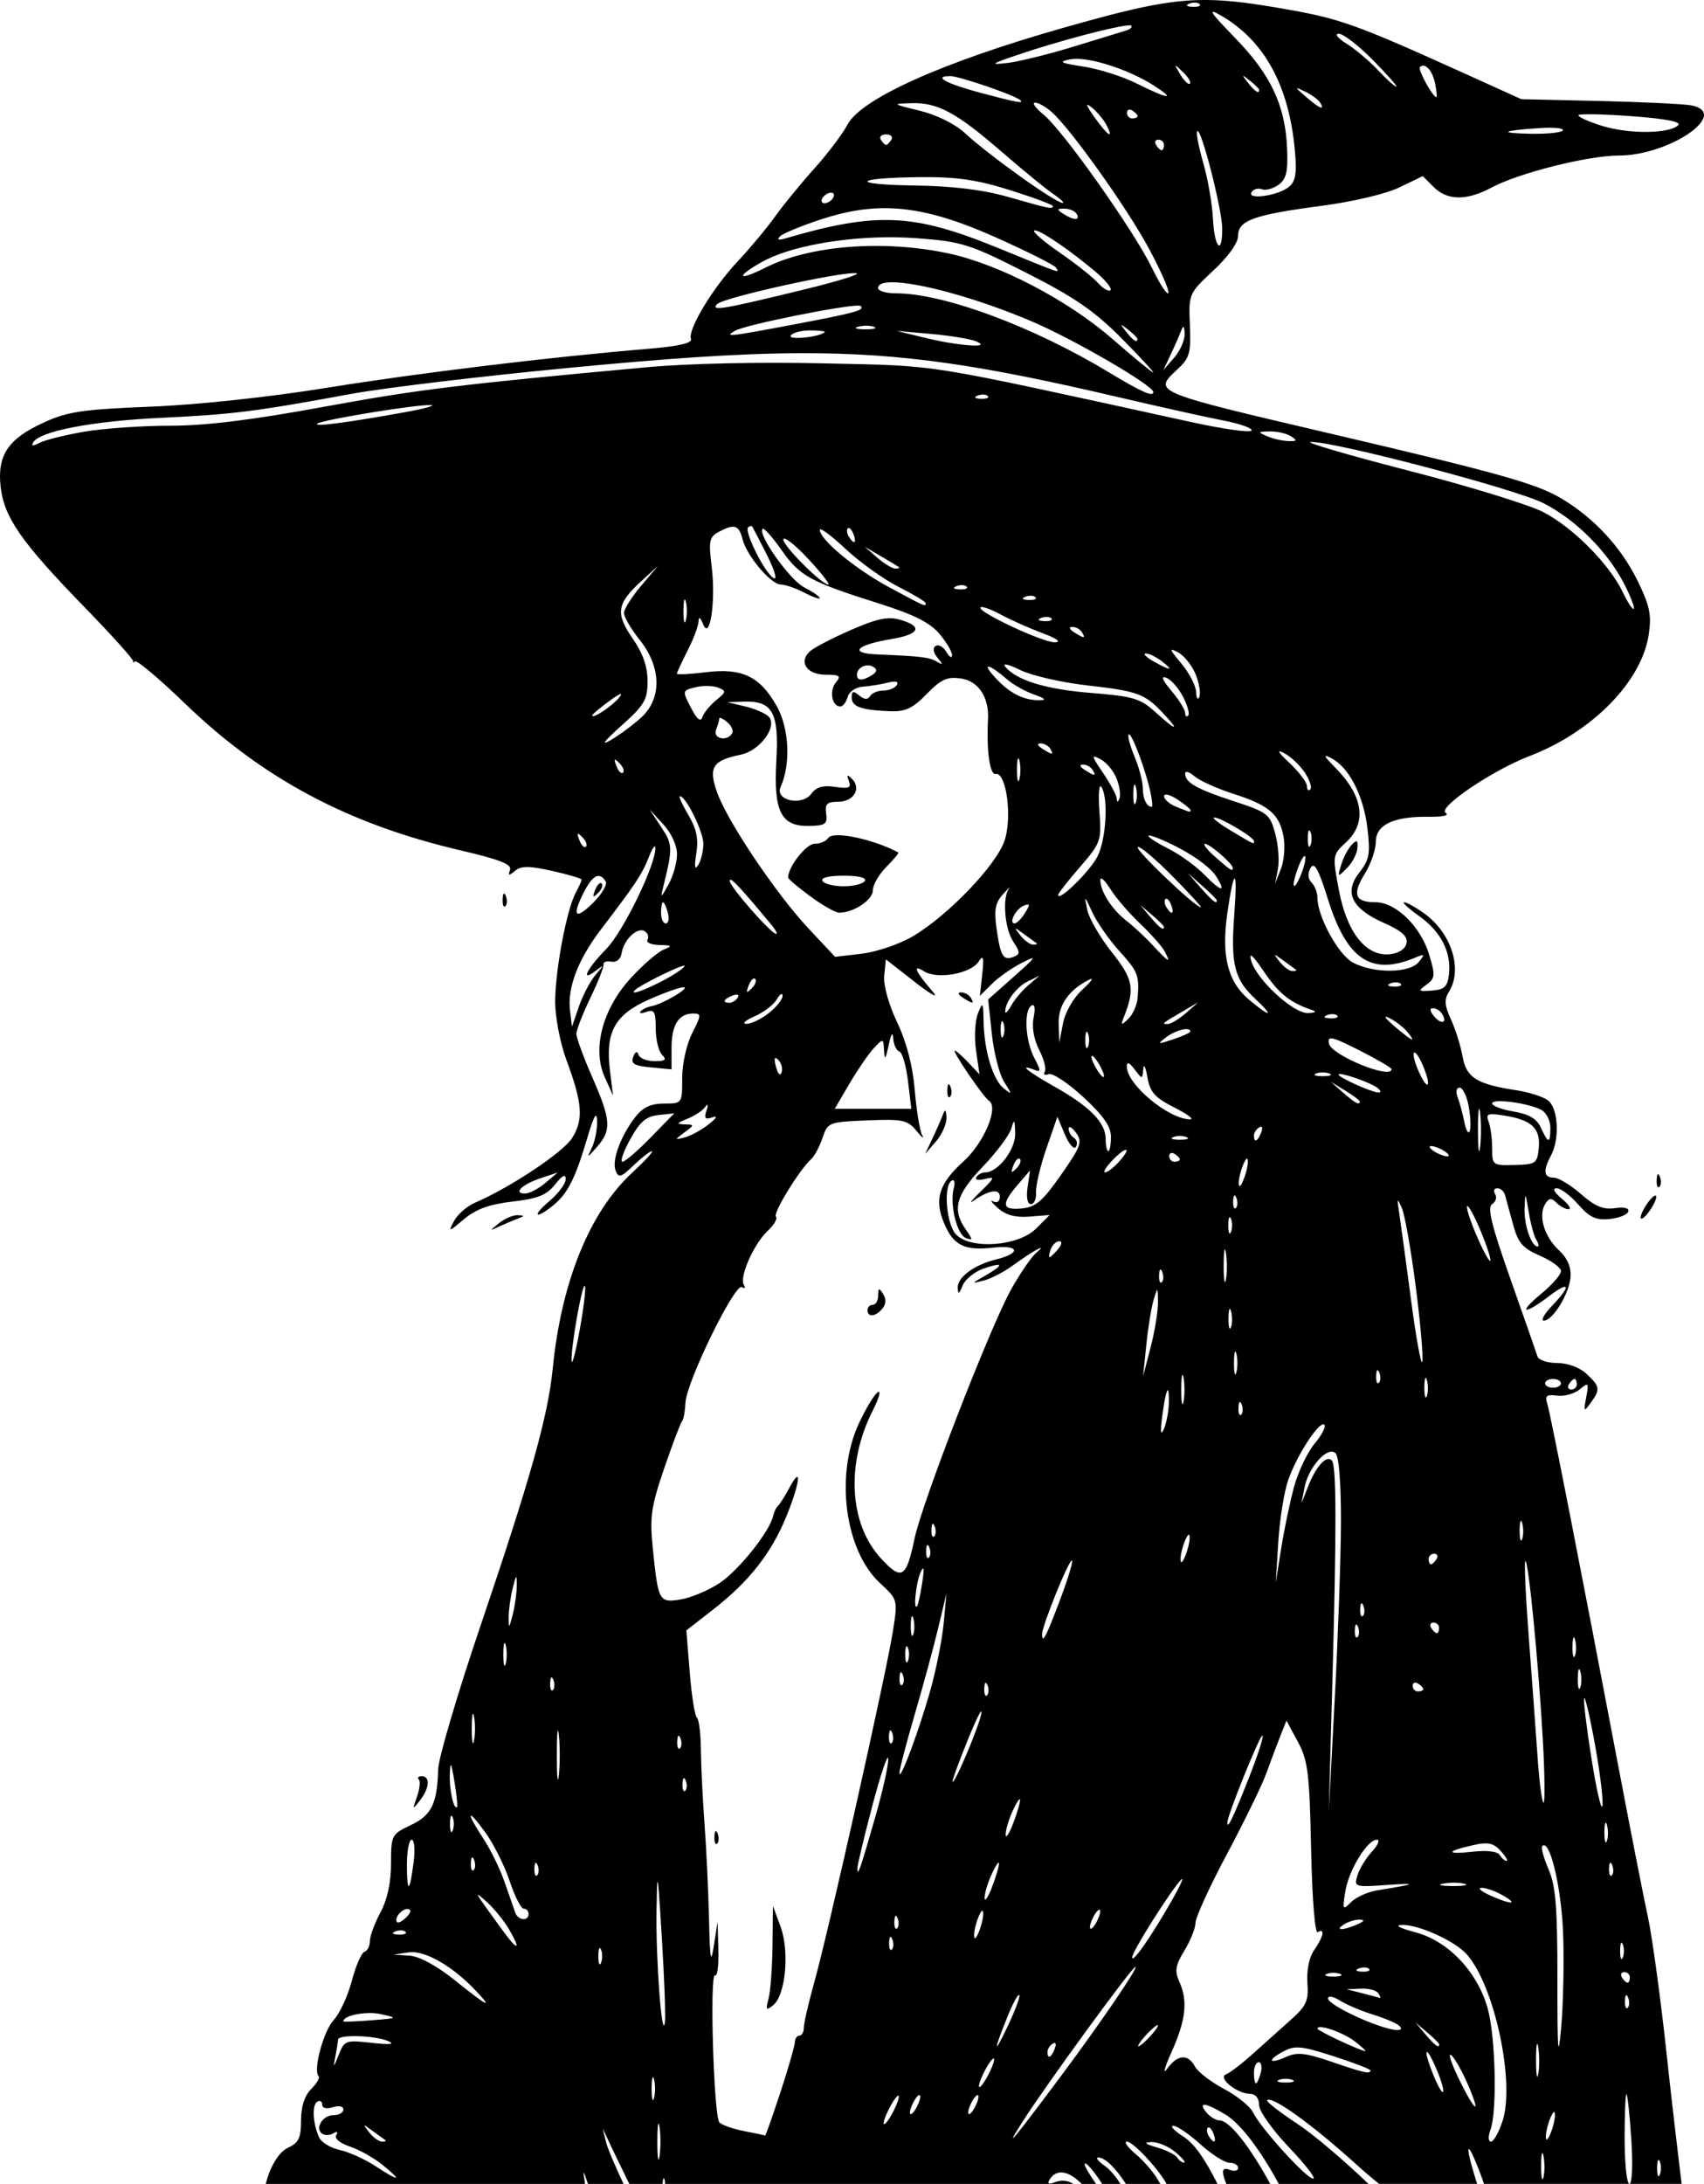 <?xml version="1.0" encoding="UTF-8" standalone="no"?>
<!-- Created with Inkscape (http://www.inkscape.org/) -->

<svg
   width="43.79mm"
   height="56.101mm"
   viewBox="0 0 43.79 56.101"
   version="1.1"
   id="svg394"
   xml:space="preserve"
   inkscape:version="1.2 (dc2aedaf03, 2022-05-15)"
   sodipodi:docname="Woodcut Witch.svg"
   xmlns:inkscape="http://www.inkscape.org/namespaces/inkscape"
   xmlns:sodipodi="http://sodipodi.sourceforge.net/DTD/sodipodi-0.dtd"
   xmlns="http://www.w3.org/2000/svg"
   xmlns:svg="http://www.w3.org/2000/svg"
   xmlns:rdf="http://www.w3.org/1999/02/22-rdf-syntax-ns#"
   xmlns:cc="http://creativecommons.org/ns#"
   xmlns:dc="http://purl.org/dc/elements/1.1/"><title
     id="title574">Witch</title><sodipodi:namedview
     id="namedview396"
     pagecolor="#ffffff"
     bordercolor="#666666"
     borderopacity="1.0"
     inkscape:showpageshadow="2"
     inkscape:pageopacity="0.0"
     inkscape:pagecheckerboard="0"
     inkscape:deskcolor="#d1d1d1"
     inkscape:document-units="mm"
     showgrid="false"
     inkscape:zoom="0.65868638"
     inkscape:cx="578.42398"
     inkscape:cy="150.29914"
     inkscape:window-width="1920"
     inkscape:window-height="1009"
     inkscape:window-x="1912"
     inkscape:window-y="-8"
     inkscape:window-maximized="1"
     inkscape:current-layer="layer1" /><defs
     id="defs391" /><g
     inkscape:label="Lager 1"
     inkscape:groupmode="layer"
     id="layer1"
     transform="translate(-12.029,1.402)"><path
       id="path410"
       style="fill:#000000;stroke-width:0.136"
       d="m 43.045,-1.402 c -0.976,-0.008 -1.892,0.204 -3.689,0.714 -3.097,0.88 -5.191,1.818 -5.546,2.485 -0.13,0.244 -0.514,0.752 -0.854,1.13 -0.34,0.378 -0.793,0.931 -1.007,1.231 -0.214,0.299 -0.648,0.82 -0.964,1.156 -0.645,0.687 -1.289,1.756 -1.199,1.992 0.04,0.104 -0.312,0.186 -1.07,0.25 -2.549,0.213 -5.908,0.62 -8.274,1.002 -1.498,0.242 -3.335,0.439 -4.546,0.487 -1.747,0.07 -2.132,0.127 -2.743,0.407 -0.916,0.419 -1.199,0.841 -1.108,1.65 0.089,0.788 0.528,1.419 2.15,3.087 0.715,0.735 1.281,1.365 1.258,1.401 -0.023,0.035 -0.001,0.034 0.048,-0.002 0.049,-0.037 0.626,0.45 1.281,1.082 2.009,1.936 4.197,3.101 7.099,3.777 0.998,0.233 1.309,0.356 1.255,0.499 -0.058,0.152 -0.033,0.157 0.129,0.023 0.158,-0.131 0.36,-0.131 0.956,0.002 0.415,0.093 0.755,0.194 0.755,0.224 0,0.03 -0.069,0.184 -0.153,0.34 -0.234,0.437 -0.527,1.994 -0.527,2.796 0,0.397 0.129,1.066 0.289,1.497 0.414,1.113 0.444,1.529 0.147,2.003 -0.232,0.37 -1.584,1.27 -2.503,1.666 -0.201,0.087 -0.44,0.296 -0.531,0.466 -0.156,0.292 -0.143,0.289 0.257,-0.047 0.305,-0.257 0.65,-0.382 1.245,-0.451 0.654,-0.076 0.879,-0.167 1.095,-0.441 0.187,-0.237 0.272,-0.279 0.272,-0.135 0,0.116 -0.189,0.369 -0.419,0.563 -0.46,0.387 -0.37,0.49 0.097,0.111 0.37,-0.3 0.569,-0.691 0.873,-1.721 0.174,-0.59 0.247,-0.717 0.255,-0.444 0.006,0.211 -0.054,0.517 -0.133,0.68 -0.135,0.28 -0.127,0.278 0.136,-0.024 0.373,-0.428 0.354,-0.688 -0.128,-1.787 -0.224,-0.511 -0.407,-1.012 -0.407,-1.111 7.2e-4,-0.1 0.164,-0.518 0.362,-0.929 0.199,-0.412 0.35,-0.797 0.336,-0.857 -0.013,-0.06 0.077,-0.09 0.2,-0.068 0.135,0.024 0.241,-0.063 0.265,-0.218 0.054,-0.347 0.404,-0.681 0.592,-0.565 0.083,0.051 0.116,0.15 0.073,0.22 -0.043,0.07 0.094,0.131 0.304,0.135 0.333,0.007 0.347,0.023 0.109,0.12 -0.151,0.061 -0.527,0.386 -0.836,0.722 -0.732,0.794 -1.005,1.823 -0.677,2.551 l 0.214,0.476 -0.08,-0.648 c -0.121,-0.984 0.125,-1.432 1,-1.819 0.4,-0.177 0.803,-0.32 0.894,-0.317 0.189,0.006 -0.553,0.441 -0.832,0.488 -0.1,0.017 -0.223,0.076 -0.272,0.13 -0.049,0.055 0.018,0.062 0.149,0.015 0.2,-0.072 0.238,-0.003 0.238,0.427 0,0.282 0.073,0.586 0.163,0.676 0.127,0.127 0.084,0.163 -0.193,0.163 -0.196,0 -0.381,-0.073 -0.411,-0.163 -0.035,-0.106 -0.084,-0.087 -0.138,0.054 -0.066,0.173 0.027,0.228 0.451,0.269 l 0.535,0.051 v -0.554 c 0,-0.591 0.183,-0.881 0.557,-0.881 0.211,0 0.209,0.041 -0.027,0.505 -0.146,0.287 -0.257,0.786 -0.257,1.156 0,0.651 -2.26e-4,0.652 -0.466,0.652 -0.333,0 -0.541,0.095 -0.729,0.335 -0.38,0.482 -0.618,1.121 -0.517,1.385 0.076,0.199 0.136,0.182 0.465,-0.134 0.208,-0.199 0.419,-0.362 0.469,-0.362 0.05,0 -0.176,0.246 -0.502,0.548 -1.096,1.01 -1.825,2.803 -2.046,5.03 -0.121,1.22 -0.564,2.802 -1.84,6.563 -0.601,1.77 -1.098,3.451 -1.105,3.736 -0.023,0.885 -0.169,1.182 -0.706,1.436 -0.492,0.233 -0.505,0.258 -0.505,0.987 0,0.488 -0.095,0.924 -0.272,1.255 -0.15,0.279 -0.272,0.611 -0.272,0.737 0,0.126 -0.063,0.25 -0.14,0.275 -0.077,0.026 -0.223,0.363 -0.325,0.749 -0.102,0.386 -0.311,0.837 -0.463,1.001 -0.265,0.284 -0.537,1.296 -0.389,1.444 0.039,0.039 -0.047,0.188 -0.191,0.331 -0.171,0.171 -0.261,0.45 -0.261,0.808 0,0.451 -0.06,0.574 -0.34,0.702 -0.236,0.108 -0.469,0.513 -0.565,0.927 h 8.204 c -0.066,-0.396 -0.049,-0.37 0.075,0 h 0.914 c -0.211,-0.45 -0.409,-0.904 -0.453,-1.088 l -0.082,-0.34 0.157,0.34 c 0.074,0.159 0.308,0.642 0.526,1.088 h 0.856 c 0.01,-0.132 0.027,-0.199 0.053,-0.101 0.007,0.028 0.007,0.067 0.011,0.101 h 10.493 c -0.147,-0.09 -0.304,-0.109 -0.465,-0.047 -0.169,0.065 -0.215,0.045 -0.147,-0.065 0.186,-0.301 0.516,-0.206 0.824,0.112 h 0.37 C 40.044,54.483 39.902,54.252 39.904,54.196 c 0.004,-0.1 0.248,0.186 0.449,0.504 h 0.47 c -0.133,-0.209 -0.272,-0.372 -0.407,-0.466 -0.167,-0.117 -0.241,-0.213 -0.163,-0.213 0.179,0 0.457,0.286 0.71,0.679 h 0.888 c -0.018,-0.03 -0.034,-0.047 -0.052,-0.081 -0.104,-0.194 -0.364,-0.5 -0.578,-0.68 -0.214,-0.18 -0.318,-0.327 -0.233,-0.327 0.148,0 0.759,0.641 1,1.051 0.008,0.013 0.009,0.024 0.015,0.037 h 1.314 c -0.335,-0.664 -0.6,-1.038 -0.873,-1.213 -0.239,-0.153 -0.358,-0.28 -0.265,-0.281 0.093,-10e-4 0.407,0.212 0.697,0.474 0.29,0.262 0.627,0.476 0.749,0.476 0.122,0 0.222,0.059 0.222,0.132 0,0.072 -0.092,0.097 -0.204,0.053 -0.2,-0.077 -0.245,-0.002 -0.101,0.358 h 1.13 c -0.486,-0.89 -1.029,-1.632 -1.308,-1.632 -0.09,0 -0.24,-0.092 -0.333,-0.204 -0.233,-0.281 -0.017,-0.255 0.501,0.061 0.383,0.234 0.903,0.928 1.359,1.775 h 2.306 c -0.639,-0.611 -1.405,-1.264 -1.816,-1.535 -0.466,-0.307 -0.821,-0.584 -0.789,-0.615 0.122,-0.122 1.145,0.613 2.28,1.639 0.222,0.201 0.417,0.365 0.597,0.51 h 2.52 c -0.343,-1.073 -0.28,-1.233 0.109,-0.192 0.024,0.064 0.044,0.128 0.066,0.192 h 3.737 c -0.067,-0.004 -0.122,-0.532 -0.122,-1.178 0,-0.648 0.022,-1.154 0.05,-1.123 0.027,0.031 0.083,0.562 0.123,1.179 0.041,0.631 0.02,1.117 -0.049,1.122 h 1.341 C 55.099,53.507 54.956,52.274 54.859,51.367 54.706,49.945 54.489,48.353 54.375,47.83 54.262,47.306 53.931,45.622 53.64,44.088 52.654,38.898 51.875,34.924 51.793,34.664 c -0.067,-0.213 -0.023,-0.251 0.252,-0.215 0.184,0.024 0.444,-0.047 0.579,-0.159 0.228,-0.189 0.239,-0.174 0.168,0.203 -0.071,0.375 -0.063,0.386 0.114,0.144 0.254,-0.347 0.243,-0.422 -0.107,-0.748 -0.177,-0.164 -0.483,-0.277 -0.753,-0.277 -0.25,0 -0.478,-0.077 -0.507,-0.17 -0.029,-0.094 -0.341,-0.988 -0.694,-1.988 -0.489,-1.385 -0.601,-1.843 -0.471,-1.924 0.094,-0.058 0.13,-0.174 0.078,-0.257 -0.051,-0.083 -0.027,-0.151 0.055,-0.151 0.082,0 0.17,0.077 0.197,0.17 0.027,0.094 0.119,0.432 0.206,0.751 0.132,0.486 0.246,0.619 0.696,0.814 0.296,0.128 0.538,0.306 0.538,0.395 0,0.089 -0.228,0.35 -0.507,0.58 -0.611,0.503 -0.456,0.562 0.188,0.071 0.547,-0.417 0.595,-0.29 0.09,0.238 -0.201,0.21 -0.297,0.382 -0.213,0.382 0.233,0 0.661,-0.702 0.688,-1.13 0.016,-0.251 -0.087,-0.484 -0.301,-0.68 -0.373,-0.342 -0.535,-0.887 -0.353,-1.183 0.099,-0.161 0.159,-0.167 0.294,-0.033 0.093,0.093 0.233,0.167 0.312,0.164 0.079,-0.003 -0.002,-0.125 -0.178,-0.272 -0.198,-0.165 -0.249,-0.267 -0.132,-0.267 0.104,0 0.354,0.188 0.555,0.417 0.29,0.331 0.456,0.408 0.802,0.374 0.24,-0.024 0.458,-0.109 0.484,-0.19 0.03,-0.091 -0.102,-0.125 -0.345,-0.089 -0.295,0.043 -0.511,-0.047 -0.872,-0.363 -0.264,-0.231 -0.578,-0.421 -0.699,-0.421 -0.257,0 -0.279,-0.179 -0.07,-0.569 0.23,-0.429 0.185,-1.225 -0.081,-1.419 -0.127,-0.093 -0.485,-0.207 -0.796,-0.255 -1.03,-0.157 -1.299,-0.324 -1.395,-0.867 -0.048,-0.272 -0.182,-0.701 -0.298,-0.953 -0.166,-0.359 -0.177,-0.513 -0.052,-0.713 0.361,-0.578 0.063,-1.514 -0.642,-2.016 -0.218,-0.156 -0.448,-0.283 -0.51,-0.283 -0.062,0 0.111,0.159 0.384,0.354 0.562,0.4 0.833,0.929 0.768,1.499 -0.036,0.316 -0.116,0.392 -0.435,0.416 -0.356,0.027 -0.369,0.013 -0.143,-0.151 0.223,-0.163 0.23,-0.238 0.071,-0.767 -0.218,-0.727 -0.855,-1.351 -1.38,-1.351 -0.532,0 -0.606,-0.198 -0.275,-0.733 0.155,-0.251 0.282,-0.619 0.282,-0.817 0,-0.441 0.458,-0.658 1.36,-0.645 0.366,0.005 0.54,-0.036 0.434,-0.102 -0.214,-0.133 1.207,-1.095 2.151,-1.456 1.616,-0.619 2.887,-1.913 3.069,-3.123 0.076,-0.505 0.027,-0.74 -0.284,-1.376 -0.43,-0.88 -1.134,-1.635 -1.992,-2.138 C 51.482,11.014 50.499,10.739 46.226,9.738 41.649,8.667 41.657,8.67 42.278,8.095 42.602,7.795 42.637,7.673 42.607,6.95 42.574,6.146 42.579,6.136 43.21,5.548 c 0.386,-0.359 0.636,-0.71 0.636,-0.892 0,-0.396 0.403,-0.541 2.149,-0.771 0.803,-0.106 1.656,-0.308 1.998,-0.474 l 0.598,-0.289 0.28,0.28 c 0.351,0.351 0.849,0.357 1.486,0.015 0.697,-0.374 2.483,-0.823 3.269,-0.823 1.296,0 2.867,-1.072 1.885,-1.286 C 55.343,1.271 54.287,1.22 53.165,1.193 L 51.124,1.146 49.696,0.499 C 46.875,-0.777 46.479,-0.919 45.07,-1.167 44.238,-1.313 43.631,-1.397 43.045,-1.402 Z m -0.3,0.067 c 0.047,0.002 0.088,0.014 0.111,0.037 0.045,0.045 -0.035,0.077 -0.179,0.071 -0.158,-0.007 -0.191,-0.039 -0.082,-0.082 0.049,-0.02 0.103,-0.028 0.15,-0.026 z m 0.474,0.24 c 0.034,0.008 0.097,0.04 0.187,0.092 1.115,0.644 1.746,1.796 1.899,3.465 0.054,0.589 0.021,0.792 -0.153,0.936 -0.274,0.228 -1.087,0.344 -0.96,0.137 0.049,-0.079 0.168,-0.113 0.266,-0.075 0.097,0.037 0.29,-0.015 0.428,-0.116 0.2,-0.146 0.245,-0.337 0.219,-0.932 C 45.059,1.307 44.689,0.52 43.771,-0.425 43.28,-0.931 43.118,-1.119 43.219,-1.095 Z m -2.219,0.347 c 0.055,-0.005 0.089,-0.004 0.099,0.006 0.035,0.035 -0.021,0.09 -0.125,0.122 -0.104,0.032 -0.715,0.219 -1.357,0.416 -0.642,0.197 -1.407,0.386 -1.701,0.42 -0.463,0.053 -0.425,0.025 0.284,-0.215 1.014,-0.343 2.416,-0.713 2.801,-0.749 z m 5.435,0.213 c 0.115,-2.7972e-4 0.511,0.306 0.879,0.68 0.368,0.374 0.638,0.68 0.598,0.68 -0.039,0 -0.251,-0.191 -0.471,-0.425 -0.22,-0.234 -0.583,-0.54 -0.808,-0.68 -0.23,-0.143 -0.317,-0.255 -0.199,-0.255 z m -6.725,0.644 c 0.499,0.01 1.378,0.307 1.966,0.684 0.602,0.385 0.376,0.357 -0.446,-0.055 C 40.878,0.562 40.266,0.368 39.871,0.308 39.279,0.219 39.218,0.186 39.522,0.124 c 0.054,-0.011 0.117,-0.015 0.189,-0.014 z m 8.915,0.178 c 0.113,0.022 0.237,0.209 0.286,0.467 0.036,0.188 0.05,0.342 0.032,0.342 -0.093,0 -0.485,-0.714 -0.425,-0.774 0.032,-0.032 0.069,-0.043 0.107,-0.036 z m -6.383,8.227e-4 c 0.009,-0.009 0.068,0.047 0.185,0.159 0.135,0.129 0.216,0.264 0.18,0.3 C 42.572,0.784 42.462,0.679 42.362,0.514 42.276,0.37 42.234,0.298 42.243,0.289 Z m -5.801,0.264 c 0.241,6.324e-5 1.685,0.497 1.814,0.624 0.089,0.088 -0.129,0.047 -1.033,-0.195 C 36.348,0.749 35.993,0.554 36.442,0.554 Z m 7.539,0 c 0.007,-0.007 0.062,0.034 0.17,0.119 0.131,0.103 0.238,0.21 0.238,0.238 0,0.112 -0.112,0.04 -0.29,-0.187 -0.085,-0.108 -0.126,-0.163 -0.119,-0.17 z m 1.382,0.318 c -0.003,-0.018 0.067,0.015 0.209,0.083 0.164,0.079 0.336,0.205 0.382,0.28 0.134,0.216 -0.013,0.157 -0.36,-0.145 C 45.443,0.958 45.366,0.89 45.363,0.872 Z M 38.627,1.234 c 0.085,-3.717e-4 0.277,0.107 0.425,0.238 0.488,0.43 1.935,2.459 2.497,3.501 0.303,0.562 0.531,1.08 0.506,1.151 -0.025,0.071 -0.216,-0.219 -0.423,-0.646 C 41.162,4.515 39.348,1.952 38.845,1.541 38.64,1.373 38.541,1.235 38.627,1.234 Z m -3.175,0.014 c 0.673,-0.02 1.157,0.242 2.33,1.259 0.529,0.459 1.115,0.938 1.303,1.066 0.187,0.127 0.303,0.234 0.257,0.238 C 39.174,3.826 37.457,2.6 36.821,2.013 36.569,1.78 36.097,1.547 35.665,1.442 34.952,1.268 34.947,1.263 35.451,1.249 Z m 4.521,0.046 c 0.01,-0.009 0.047,0.013 0.111,0.064 0.132,0.106 0.3,0.305 0.374,0.442 0.215,0.403 0.032,0.286 -0.304,-0.193 C 40.015,1.412 39.956,1.31 39.972,1.295 Z m 1.1,0.122 c 0.016,0.003 0.034,0.01 0.053,0.021 0.075,0.046 0.136,0.111 0.136,0.144 0,0.033 -0.061,0.06 -0.136,0.06 -0.075,0 -0.136,-0.065 -0.136,-0.144 0,-0.059 0.034,-0.09 0.083,-0.081 z m 11.956,0.119 c 0.25,0.006 0.586,0.022 0.947,0.049 0.85,0.062 1.267,0.143 1.182,0.229 C 54.932,2.038 53.877,2.046 53.187,1.828 52.825,1.713 52.559,1.59 52.595,1.554 52.614,1.535 52.778,1.53 53.028,1.535 Z m -1.166,0.344 c 0.217,9.769e-4 0.356,0.027 0.329,0.069 -0.035,0.056 -0.411,0.095 -0.837,0.086 -0.847,-0.017 -0.726,-0.084 0.267,-0.147 0.087,-0.006 0.168,-0.008 0.241,-0.008 z m -9.066,0.087 c 0.099,-0.099 0.641,2.021 0.641,2.508 0,0.709 -0.201,0.489 -0.238,-0.26 C 43.181,3.834 43.068,3.187 42.949,2.776 42.83,2.366 42.761,2.001 42.796,1.966 Z m -7.997,0.084 c 0.121,0 0.182,0.061 0.136,0.136 -0.046,0.075 -0.107,0.136 -0.136,0.136 -0.029,0 -0.09,-0.061 -0.136,-0.136 -0.046,-0.075 0.015,-0.136 0.136,-0.136 z m 6.998,0.136 c 0.079,0 0.144,0.061 0.144,0.136 0,0.075 -0.027,0.136 -0.06,0.136 -0.033,0 -0.098,-0.061 -0.144,-0.136 -0.046,-0.075 -0.019,-0.136 0.06,-0.136 z m -6.087,0.962 c 0.909,-0.007 1.437,0.07 2.279,0.336 0.602,0.19 1.096,0.374 1.096,0.408 0,0.087 -0.081,0.07 -1.156,-0.237 C 37.278,3.47 36.512,3.377 35.52,3.363 33.818,3.339 33.974,3.162 35.709,3.148 Z M 33.386,3.547 c 0.075,0 0.098,0.061 0.052,0.136 -0.046,0.075 -0.145,0.136 -0.22,0.136 -0.075,0 -0.098,-0.061 -0.052,-0.136 0.046,-0.075 0.145,-0.136 0.22,-0.136 z m 1.335,0.399 c 0.858,-0.009 1.74,0.233 2.904,0.753 0.806,0.36 1.499,0.708 1.538,0.772 0.093,0.15 0.218,0.192 -1.498,-0.508 C 35.5,4.078 34.559,4.037 32.213,4.722 32.034,4.775 31.987,4.756 32.077,4.667 32.152,4.593 32.634,4.395 33.148,4.227 33.7,4.047 34.206,3.951 34.721,3.945 Z m 4.661,0.012 c 0.127,-0.001 0.268,0.059 0.314,0.134 0.106,0.172 -0.074,0.172 -0.34,0 C 39.18,3.977 39.184,3.959 39.382,3.957 Z m -0.718,0.566 c 0.208,0.058 0.882,0.521 1.508,1.046 0.262,0.22 0.44,0.437 0.396,0.482 -0.044,0.045 -0.189,-0.038 -0.322,-0.185 C 40.113,5.718 39.674,5.371 39.272,5.094 38.869,4.817 38.569,4.56 38.605,4.524 c 0.009,-0.009 0.03,-0.009 0.059,-0.001 z m -3.61,0.17 c 0.189,0.003 0.377,0.011 0.56,0.025 1.139,0.087 1.334,0.149 2.791,0.888 1.24,0.629 1.75,0.98 2.445,1.681 0.483,0.487 0.849,0.883 0.814,0.88 -0.035,-0.004 -0.505,-0.39 -1.043,-0.859 C 39.468,6.304 37.699,5.383 36.395,5.106 34.718,4.751 32.832,4.9 31.69,5.478 30.985,5.834 30.92,5.714 31.609,5.327 32.325,4.925 33.73,4.675 35.054,4.693 Z m -1.012,0.925 c 0.108,0.021 -0.473,0.202 -1.292,0.402 -2.141,0.524 -2.473,0.58 -2.291,0.389 0.163,-0.171 3.257,-0.854 3.583,-0.791 z m 0.9,0.23 c 0.663,-0.005 2.167,0.395 3.597,1.003 1.079,0.458 3.129,1.649 3.129,1.818 0,0.133 -0.305,-0.002 -1.148,-0.511 -1.959,-1.181 -4.24,-2.026 -5.472,-2.026 -0.25,0 -0.454,-0.061 -0.454,-0.136 0,-0.099 0.127,-0.146 0.348,-0.147 z m -0.842,0.6 c 0.026,8.742e-4 0.042,0.004 0.048,0.01 C 34.259,6.567 34.019,6.633 32.377,6.943 30.742,7.251 30.628,7.263 30.921,7.094 31.191,6.938 33.712,6.435 34.101,6.448 Z m 6.751,0.5 c 0.007,-0.007 0.062,0.034 0.17,0.119 0.131,0.103 0.238,0.21 0.238,0.238 0,0.112 -0.112,0.04 -0.29,-0.187 -0.085,-0.108 -0.126,-0.163 -0.119,-0.17 z m -6.547,0.017 c 0.074,9.256e-4 0.143,0.011 0.189,0.029 0.092,0.037 -0.016,0.065 -0.241,0.063 -0.224,-0.003 -0.3,-0.033 -0.167,-0.068 0.066,-0.017 0.145,-0.025 0.219,-0.024 z m 8.142,0.035 c 0.014,0.014 0.023,0.071 0.027,0.171 0.006,0.16 -0.115,0.436 -0.268,0.612 l -0.279,0.321 0.192,-0.408 c 0.106,-0.224 0.226,-0.5 0.268,-0.612 0.026,-0.07 0.046,-0.098 0.06,-0.084 z m -9.591,0.084 c 0.233,0 0.397,0.022 0.366,0.048 -0.151,0.129 -0.947,0.207 -0.872,0.086 0.046,-0.074 0.273,-0.134 0.505,-0.134 z m 2.214,0.013 0.884,0.078 c 0.486,0.043 1.007,0.128 1.156,0.189 0.452,0.183 -0.428,0.125 -1.292,-0.085 z m -2.499,0.573 c 2.693,-0.012 4.765,0.327 8.145,1.117 1.085,0.254 2.326,0.53 2.757,0.613 0.431,0.084 0.755,0.2 0.719,0.258 -0.036,0.058 -0.726,-0.039 -1.532,-0.215 -7.093,-1.55 -6.412,-1.44 -9.426,-1.511 -1.647,-0.039 -3.513,8.741e-4 -4.558,0.097 -4.864,0.446 -5.91,0.575 -8.339,1.021 -1.835,0.337 -3.019,0.483 -3.934,0.483 -0.72,0 -1.712,0.069 -2.204,0.153 -0.492,0.084 -1.01,0.213 -1.15,0.286 -0.178,0.093 -0.227,0.088 -0.163,-0.015 C 13.061,9.672 14.406,9.415 16.16,9.332 18.011,9.244 18.599,9.17 21.058,8.716 21.881,8.564 24.391,8.264 26.636,8.049 29.116,7.811 30.955,7.678 32.571,7.671 Z m 4.733,1.063 c 0.047,0.002 0.088,0.014 0.111,0.037 0.045,0.045 -0.035,0.077 -0.179,0.071 -0.158,-0.007 -0.191,-0.039 -0.082,-0.082 0.049,-0.02 0.103,-0.028 0.15,-0.026 z M 23.098,9.004 c 0.15,0.008 -0.156,0.092 -0.68,0.186 -1.468,0.265 -2.32,0.376 -2.239,0.293 0.093,-0.095 2.551,-0.498 2.919,-0.479 z m 21.563,0.677 c 0.187,-0.004 0.432,0.052 0.544,0.124 0.168,0.109 0.157,0.131 -0.068,0.124 C 44.988,9.925 44.743,9.869 44.594,9.805 44.344,9.698 44.35,9.687 44.662,9.68 Z m 1.052,0.271 c 0.59,-0.021 5.251,1.204 5.978,1.571 0.832,0.421 1.654,1.245 2.085,2.091 0.16,0.314 0.267,0.595 0.238,0.624 -0.029,0.029 -0.155,-0.161 -0.28,-0.423 C 53.388,13.088 52.436,12.132 51.675,11.746 51.299,11.556 49.735,11.076 48.2,10.681 46.665,10.286 45.547,9.958 45.714,9.952 Z M 31.316,12.112 c 0.02,-0.004 0.038,0.001 0.047,0.017 0.019,0.031 0.172,0.327 0.341,0.657 0.303,0.593 0.339,0.862 0.07,0.526 -0.26,-0.325 -0.601,-1.083 -0.523,-1.161 0.021,-0.021 0.045,-0.035 0.065,-0.039 z m -0.473,0.018 c 0.142,-0.01 0.21,0.089 0.267,0.317 0.108,0.429 0.731,1.167 0.986,1.167 0.109,0 0.379,0.093 0.6,0.208 0.221,0.114 0.401,0.177 0.401,0.14 0,-0.037 -0.181,-0.162 -0.403,-0.276 -0.371,-0.192 -1.205,-1.366 -1.067,-1.503 0.033,-0.033 0.254,0.215 0.491,0.552 0.47,0.666 0.721,0.804 2.521,1.373 0.874,0.277 1.291,0.486 1.531,0.771 0.181,0.215 0.327,0.463 0.325,0.55 -0.002,0.088 -0.067,0.051 -0.144,-0.081 -0.077,-0.133 -0.201,-0.203 -0.275,-0.158 -0.084,0.052 -0.068,0.165 0.043,0.301 0.147,0.182 0.145,0.199 -0.014,0.104 -0.187,-0.113 -0.402,-0.139 -1.538,-0.186 -0.73,-0.03 -0.541,-0.242 0.349,-0.39 0.746,-0.124 0.847,-0.325 0.25,-0.499 -0.316,-0.092 -0.588,-0.036 -1.269,0.261 -0.477,0.208 -0.951,0.455 -1.055,0.549 -0.3,0.271 -0.079,0.6 0.405,0.6 0.364,0 0.404,0.031 0.261,0.202 -0.175,0.211 -0.1,0.614 0.115,0.614 0.068,0 0.153,-0.109 0.188,-0.242 0.036,-0.136 0.206,-0.252 0.39,-0.266 0.18,-0.013 0.47,-0.06 0.644,-0.104 0.202,-0.051 0.285,-0.028 0.23,0.062 -0.048,0.078 -0.202,0.141 -0.343,0.141 -0.141,0 -0.296,0.064 -0.344,0.143 -0.06,0.098 -0.149,0.092 -0.28,-0.017 -0.151,-0.126 -0.192,-0.114 -0.192,0.052 0,0.237 0.24,0.323 0.976,0.353 0.404,0.016 0.587,-0.069 0.952,-0.442 0.373,-0.382 0.527,-0.451 0.884,-0.398 0.448,0.067 0.723,0.487 0.691,1.057 -0.043,0.782 0.047,1.426 0.193,1.394 0.275,-0.059 0.434,1.103 0.234,1.709 -0.208,0.63 -1.46,1.936 -2.363,2.465 -0.34,0.199 -0.928,0.399 -1.306,0.444 l -0.687,0.081 -0.678,-0.722 c -0.837,-0.892 -2.093,-2.761 -2.356,-3.506 -0.227,-0.642 -0.116,-0.817 0.611,-0.966 0.495,-0.101 0.957,-0.736 0.713,-0.98 -0.084,-0.084 -0.358,-0.202 -0.608,-0.261 l -0.455,-0.107 0.432,-0.014 c 0.732,-0.024 0.901,0.283 0.831,1.506 -0.076,1.317 0.117,1.703 0.846,1.688 0.413,-0.009 0.471,-0.05 0.434,-0.316 -0.035,-0.25 0.022,-0.306 0.31,-0.306 0.396,0 0.602,-0.341 0.354,-0.587 -0.125,-0.124 -0.143,-0.112 -0.08,0.054 0.067,0.176 0.002,0.203 -0.354,0.151 -0.312,-0.046 -0.486,0.004 -0.611,0.175 -0.241,0.329 -0.946,0.174 -0.789,-0.174 0.264,-0.587 0.22,-1.507 -0.1,-2.075 -0.431,-0.767 -0.893,-0.987 -1.827,-0.871 -0.406,0.051 -0.738,0.067 -0.738,0.037 0,-0.03 0.122,-0.295 0.272,-0.589 0.15,-0.294 0.276,-0.628 0.282,-0.743 0.007,-0.144 0.044,-0.125 0.12,0.063 0.176,0.435 0.328,-0.605 0.218,-1.489 -0.081,-0.651 -0.06,-0.754 0.18,-0.883 0.151,-0.081 0.263,-0.127 0.348,-0.133 z m 3.004,0.032 c 0.036,0.009 0.08,0.067 0.114,0.154 0.092,0.24 0.014,0.282 -0.12,0.065 -0.049,-0.08 -0.061,-0.174 -0.025,-0.21 0.009,-0.009 0.02,-0.012 0.032,-0.009 z m -0.736,0.033 c 0.062,-1.7e-4 0.33,0.207 0.649,0.505 0.364,0.341 0.976,0.778 1.36,0.973 0.384,0.195 0.698,0.383 0.698,0.42 0,0.097 0.005,0.099 -0.946,-0.413 -0.864,-0.466 -1.775,-1.221 -1.775,-1.471 0,-0.009 0.005,-0.013 0.014,-0.013 z m -0.928,0.24 c 0.08,0.003 0.34,0.222 0.628,0.533 0.329,0.355 0.556,0.646 0.505,0.646 -0.177,0 -1.208,-1.042 -1.155,-1.167 0.004,-0.009 0.011,-0.013 0.023,-0.012 z m 2.071,0.21 0.408,0.239 c 0.224,0.131 0.434,0.258 0.465,0.28 0.031,0.023 -0.008,0.041 -0.087,0.041 -0.079,0 -0.288,-0.126 -0.465,-0.28 z m -5.318,0.492 -0.436,0.515 c -0.24,0.283 -0.436,0.596 -0.436,0.695 0,0.099 0.184,0.412 0.408,0.694 0.556,0.7 0.57,1.502 0.034,1.99 -0.206,0.187 -0.558,0.448 -0.782,0.58 -0.268,0.157 -0.175,0.031 0.269,-0.366 0.598,-0.535 0.677,-0.669 0.677,-1.149 0,-0.374 -0.119,-0.715 -0.383,-1.096 -0.446,-0.643 -0.409,-0.894 0.215,-1.466 z m 7.823,0.493 c 0.047,0.002 0.088,0.014 0.111,0.037 0.045,0.045 -0.035,0.077 -0.179,0.071 -0.158,-0.006 -0.191,-0.039 -0.082,-0.082 0.049,-0.02 0.103,-0.028 0.15,-0.026 z m 1.769,0.272 c 0.047,0.002 0.088,0.014 0.111,0.037 0.045,0.045 -0.035,0.077 -0.179,0.071 -0.158,-0.006 -0.191,-0.039 -0.082,-0.082 0.049,-0.02 0.103,-0.028 0.15,-0.026 z m -8.898,0.098 c 0.007,0.004 0.016,0.022 0.024,0.055 0.034,0.131 0.034,0.345 0,0.476 -0.034,0.131 -0.062,0.024 -0.062,-0.238 0,-0.196 0.016,-0.306 0.038,-0.293 z m 7.657,0.195 c 0.092,0.015 0.27,0.087 0.458,0.189 0.25,0.136 0.73,0.35 1.067,0.476 0.375,0.139 0.502,0.232 0.328,0.238 -0.306,0.011 -2.019,-0.793 -1.913,-0.898 0.009,-0.009 0.03,-0.01 0.061,-0.005 z m 1.649,0.251 c 0.047,0.002 0.088,0.014 0.111,0.037 0.045,0.045 -0.035,0.077 -0.179,0.071 -0.158,-0.006 -0.191,-0.039 -0.082,-0.082 0.049,-0.02 0.103,-0.028 0.15,-0.026 z m 0.65,0.257 c 0.089,-0.001 0.2,0.059 0.246,0.134 0.104,0.169 0.057,0.169 -0.204,0 -0.123,-0.079 -0.139,-0.133 -0.042,-0.134 z m 2.557,0.591 c 0.016,-0.009 0.069,0.014 0.158,0.061 0.156,0.083 0.359,0.334 0.451,0.558 0.093,0.224 0.137,0.486 0.098,0.584 -0.039,0.097 -0.076,0.044 -0.082,-0.119 -0.006,-0.163 -0.177,-0.493 -0.38,-0.735 -0.193,-0.229 -0.271,-0.334 -0.244,-0.349 z m -0.67,0.092 c 0.079,-0.003 0.263,0.085 0.408,0.195 0.336,0.254 0.229,0.256 -0.212,0.004 -0.187,-0.107 -0.275,-0.197 -0.196,-0.199 z m -3.564,0.287 c 0.068,0.015 0.184,0.061 0.333,0.135 0.29,0.143 1.064,0.322 1.72,0.396 1.314,0.149 1.486,0.213 1.969,0.729 0.437,0.467 0.322,0.442 -0.215,-0.046 -0.38,-0.346 -0.568,-0.402 -1.633,-0.487 -1.177,-0.094 -1.928,-0.323 -2.222,-0.676 -0.041,-0.05 -0.02,-0.066 0.048,-0.05 z m -3.575,0.017 c 0.048,7.71e-4 0.096,0.013 0.139,0.04 0.105,0.065 0.095,0.128 -0.034,0.21 -0.243,0.154 -0.388,0.151 -0.388,-0.007 0,-0.142 0.141,-0.245 0.284,-0.243 z m 3.11,0.033 c 0.068,0.016 0.241,0.132 0.483,0.341 0.15,0.129 0.456,0.299 0.68,0.377 0.282,0.099 0.324,0.143 0.136,0.145 -0.418,0.003 -0.783,-0.186 -1.156,-0.6 -0.175,-0.193 -0.211,-0.278 -0.143,-0.263 z m 4.483,0.275 c 0.013,-0.007 0.037,-0.003 0.074,0.011 0.122,0.047 0.316,0.267 0.431,0.489 0.115,0.222 0.174,0.44 0.131,0.483 -0.043,0.043 -0.078,0.011 -0.078,-0.07 0,-0.082 -0.159,-0.337 -0.353,-0.567 -0.175,-0.208 -0.244,-0.324 -0.205,-0.345 z m -11.717,0.222 c 0.105,0.001 0.203,0.015 0.269,0.04 0.22,0.086 0.216,0.111 -0.047,0.326 -0.157,0.128 -0.315,0.322 -0.352,0.432 -0.046,0.137 -0.139,0.061 -0.295,-0.24 -0.226,-0.435 -0.225,-0.44 0.114,-0.525 0.094,-0.024 0.206,-0.034 0.311,-0.033 z m -2.225,0.208 c 0.014,0.005 -9.25e-4,0.035 -0.046,0.09 -0.181,0.223 -0.691,0.56 -0.691,0.457 0,-0.026 0.199,-0.193 0.442,-0.371 0.171,-0.125 0.272,-0.185 0.295,-0.176 z m 2.544,0.61 c 0.031,-7.71e-4 0.103,0.04 0.187,0.11 0.111,0.092 0.169,0.222 0.128,0.289 -0.136,0.22 -0.502,0.136 -0.413,-0.095 0.045,-0.118 0.083,-0.248 0.083,-0.289 0,-0.01 0.006,-0.015 0.016,-0.015 z m 10.522,0.427 c 0.097,0.053 0.427,0.942 0.543,1.486 0.044,0.206 0.059,0.374 0.032,0.374 -0.129,0 -0.229,-0.211 -0.229,-0.482 0,-0.165 -0.095,-0.529 -0.212,-0.808 -0.117,-0.279 -0.185,-0.535 -0.151,-0.569 0.004,-0.004 0.01,-0.004 0.016,-8.23e-4 z m -2.281,0.23 c 0.089,-0.001 0.2,0.059 0.246,0.134 0.104,0.169 0.057,0.169 -0.204,0 -0.123,-0.079 -0.139,-0.133 -0.042,-0.134 z m 6.154,0.205 c 0.021,0.004 0.059,0.02 0.112,0.049 0.168,0.089 0.406,0.315 0.529,0.502 0.122,0.187 0.184,0.378 0.136,0.426 -0.048,0.048 -0.086,0.009 -0.086,-0.086 0,-0.095 -0.199,-0.359 -0.442,-0.588 -0.232,-0.218 -0.313,-0.315 -0.248,-0.303 z m 1.173,0.12 c 0.014,-0.008 0.065,0.014 0.152,0.059 0.45,0.236 0.821,0.961 0.921,1.798 0.078,0.652 0.049,0.807 -0.206,1.132 -0.404,0.513 -0.202,0.93 0.627,1.297 0.457,0.202 0.617,0.345 0.584,0.52 -0.028,0.147 -0.192,0.258 -0.42,0.284 -0.614,0.071 -1.111,-0.548 -1.317,-1.637 -0.17,-0.903 -0.169,-0.912 0.183,-1.238 0.542,-0.502 0.443,-1.189 -0.276,-1.916 -0.192,-0.194 -0.272,-0.286 -0.248,-0.299 z m -5.953,0.017 c 0.02,-0.01 0.078,0.017 0.172,0.068 0.152,0.082 0.338,0.307 0.411,0.501 0.074,0.194 0.106,0.42 0.072,0.502 -0.044,0.107 -0.065,0.107 -0.073,-0.002 -0.006,-0.083 -0.163,-0.376 -0.349,-0.65 -0.192,-0.284 -0.267,-0.402 -0.234,-0.419 z m -1.942,0.043 c 0.007,0.004 0.016,0.022 0.024,0.055 0.034,0.131 0.034,0.345 0,0.476 -0.034,0.131 -0.062,0.024 -0.062,-0.238 0,-0.196 0.016,-0.306 0.038,-0.293 z m -10.372,0.036 c 0.011,-0.011 0.049,0.018 0.116,0.085 0.093,0.092 0.135,0.202 0.093,0.244 -0.042,0.042 -0.118,-0.033 -0.169,-0.168 -0.037,-0.097 -0.052,-0.149 -0.04,-0.161 z m 12.029,0.123 c 0.089,-0.001 0.2,0.059 0.246,0.134 0.104,0.169 0.057,0.169 -0.204,0 -0.123,-0.079 -0.14,-0.133 -0.042,-0.134 z m 2.646,0.194 c 0.036,-0.019 0.121,0.02 0.219,0.105 0.131,0.114 0.575,0.315 0.986,0.447 0.926,0.296 1.195,0.523 1.303,1.1 0.046,0.248 0.017,0.622 -0.066,0.831 l -0.15,0.382 0.073,-0.379 c 0.04,-0.209 0.009,-0.617 -0.07,-0.908 -0.135,-0.5 -0.192,-0.545 -1.058,-0.829 -0.967,-0.317 -1.256,-0.48 -1.256,-0.71 0,-0.019 0.006,-0.032 0.019,-0.038 z m -1.31,0.323 c 0.008,0.008 0.016,0.028 0.025,0.061 h 2.67e-4 c 0.034,0.132 0.032,0.316 -0.005,0.408 -0.037,0.092 -0.066,-0.016 -0.063,-0.241 0.002,-0.168 0.02,-0.253 0.043,-0.229 z m -0.883,0.039 c 0.006,5.14e-4 0.013,0.006 0.021,0.018 0.183,0.288 0.125,1.33 -0.099,1.783 -0.185,0.373 -1.012,1.184 -1.012,0.992 0,-0.039 0.251,-0.361 0.559,-0.716 0.54,-0.624 0.557,-0.672 0.501,-1.438 -0.028,-0.381 -0.013,-0.643 0.031,-0.639 z m 1.657,0.22 c 0.051,-0.018 0.172,0.025 0.314,0.118 0.187,0.123 0.34,0.246 0.34,0.275 0,0.063 0.006,0.065 -0.374,-0.088 -0.168,-0.068 -0.306,-0.188 -0.306,-0.267 0,-0.02 0.009,-0.033 0.027,-0.039 z m -12.468,0.037 c 0.155,0 0.605,0.914 0.603,1.224 -8.74e-4,0.187 -0.06,0.432 -0.132,0.544 -0.089,0.14 -0.105,0.047 -0.049,-0.3 0.06,-0.374 0.007,-0.629 -0.204,-0.986 -0.156,-0.265 -0.255,-0.482 -0.219,-0.482 z m -0.78,0.34 0.353,0.382 c 0.206,0.223 0.353,0.541 0.353,0.767 0,0.212 -0.098,0.56 -0.217,0.775 -0.201,0.362 -0.211,0.366 -0.133,0.05 0.243,-0.987 0.24,-1.077 -0.056,-1.522 z m 14.514,0.207 c 0.164,-0.002 1.02,0.508 1.02,0.607 0,0.089 0.028,0.102 -0.612,-0.281 -0.299,-0.179 -0.483,-0.326 -0.408,-0.327 z m 2.444,0.332 c 0.008,0.003 0.017,0.016 0.027,0.039 0.038,0.094 0.038,0.247 0,0.34 -0.038,0.094 -0.069,0.017 -0.069,-0.17 0,-0.14 0.017,-0.219 0.042,-0.209 z m -18.801,0.088 c 0.011,-0.011 0.049,0.018 0.116,0.085 0.093,0.092 0.135,0.202 0.093,0.244 -0.042,0.042 -0.118,-0.033 -0.169,-0.168 -0.037,-0.097 -0.052,-0.149 -0.04,-0.161 z m 6.671,0.035 c -0.123,0.002 -0.208,0.025 -0.238,0.072 -0.051,0.082 -0.209,0.149 -0.353,0.149 -0.213,0 -0.676,0.593 -0.676,0.866 0,0.035 0.257,0.252 0.571,0.483 0.314,0.231 0.648,0.42 0.742,0.42 0.369,0 0.864,-0.328 0.864,-0.572 0,-0.141 0.157,-0.413 0.348,-0.605 0.192,-0.192 0.329,-0.358 0.306,-0.371 -0.499,-0.264 -1.198,-0.447 -1.565,-0.442 z m 8.001,0.008 c 0.03,-0.009 0.147,0.026 0.358,0.118 0.654,0.286 1.207,0.663 1.381,0.941 0.258,0.412 0.124,0.391 -0.304,-0.048 -0.212,-0.218 -0.625,-0.518 -0.918,-0.667 -0.38,-0.194 -0.567,-0.329 -0.516,-0.344 z m 5.344,0.15 c -0.022,-0.013 -0.063,0.019 -0.131,0.091 -0.092,0.097 -0.213,0.327 -0.268,0.511 -0.097,0.323 -0.093,0.326 0.148,0.085 0.137,-0.137 0.257,-0.366 0.268,-0.511 0.008,-0.106 0.005,-0.163 -0.017,-0.176 z m -3.898,0.064 c 0.124,0 0.713,0.51 0.713,0.618 0,0.102 -0.049,0.071 -0.45,-0.282 -0.21,-0.185 -0.328,-0.336 -0.264,-0.336 z m -14.143,0.063 c 0.009,-0.002 0.015,0.008 0.017,0.03 0.026,0.412 -0.816,2.151 -1.264,2.61 -0.511,0.524 -0.674,0.871 -0.256,0.548 0.206,-0.16 0.204,-0.145 -0.013,0.11 -0.138,0.162 -0.331,0.528 -0.43,0.814 l -0.179,0.519 -0.05,-0.408 c -0.073,-0.588 0.205,-1.317 0.799,-2.094 0.882,-1.154 1.057,-1.419 1.223,-1.846 0.066,-0.17 0.125,-0.277 0.153,-0.282 z m 12.415,0.022 c 0.042,-0.043 0.438,0.288 0.88,0.735 0.442,0.447 0.776,0.811 0.741,0.809 -0.151,-0.008 -1.689,-1.474 -1.621,-1.544 z m 4.297,0.23 c 0.031,0.031 -0.005,0.218 -0.08,0.415 -0.191,0.501 -0.297,0.451 -0.12,-0.056 0.08,-0.228 0.17,-0.39 0.201,-0.359 z m 0.22,0.25 c 0.082,0.019 0.188,0.276 0.374,0.87 0.484,1.542 1.115,1.96 2.243,1.486 0.242,-0.102 0.252,-0.089 0.085,0.115 -0.237,0.291 -1.165,0.297 -1.693,0.011 -0.376,-0.204 -0.91,-1.183 -0.91,-1.67 0,-0.128 -0.068,-0.301 -0.15,-0.384 -0.096,-0.096 -0.105,-0.23 -0.026,-0.373 0.024,-0.043 0.048,-0.062 0.075,-0.056 z m -3.233,0.184 0.374,0.33 c 0.206,0.181 0.374,0.35 0.374,0.374 0,0.107 -0.11,0.02 -0.418,-0.33 z m -8.843,0.068 c 0.384,0 0.596,0.053 0.544,0.136 -0.046,0.075 -0.291,0.136 -0.544,0.136 -0.253,0 -0.498,-0.061 -0.544,-0.136 -0.051,-0.083 0.16,-0.136 0.544,-0.136 z m -6.299,0.008 c 0.065,-3.34e-4 0.126,0.046 0.183,0.139 0.05,0.081 -0.1,0.333 -0.332,0.56 -0.459,0.449 -0.543,0.329 -0.215,-0.306 0.136,-0.262 0.256,-0.393 0.364,-0.394 z m 16.347,0.065 c 0.035,0.004 0.037,0.311 -0.009,0.92 -0.096,1.269 0.001,1.667 0.526,2.158 0.517,0.483 0.416,0.509 -0.145,0.037 -0.548,-0.461 -0.716,-1.124 -0.561,-2.215 0.086,-0.604 0.154,-0.903 0.189,-0.899 z m -3.43,0.001 c 0.039,-0.002 0.13,0.098 0.235,0.267 0.14,0.224 0.482,0.622 0.759,0.884 0.277,0.262 0.562,0.583 0.634,0.714 0.179,0.329 0.109,0.295 -0.29,-0.139 -0.188,-0.204 -0.5,-0.495 -0.693,-0.646 -0.375,-0.293 -0.667,-0.75 -0.666,-1.043 7.2e-5,-0.025 0.007,-0.037 0.02,-0.037 z m -9.533,0.032 c 0.056,-0.024 0.325,0.273 1.057,1.153 0.109,0.131 0.166,0.238 0.126,0.238 -0.129,0 -1.195,-1.215 -1.195,-1.362 0,-0.016 0.003,-0.026 0.011,-0.029 z m -3.34,0.085 c -0.041,0.01 -0.094,0.078 -0.132,0.178 -0.074,0.194 -0.058,0.209 0.076,0.076 0.093,-0.092 0.135,-0.202 0.093,-0.244 -0.01,-0.01 -0.023,-0.014 -0.037,-0.01 z m 10.524,0.111 c 6.17e-4,0.002 -0.006,0.012 -0.02,0.03 -0.175,0.226 -0.112,1.024 0.107,1.358 h 2.67e-4 c 0.185,0.283 0.186,0.328 0.004,0.398 -0.262,0.1 -0.333,-0.023 -0.433,-0.75 -0.064,-0.464 -0.027,-0.65 0.171,-0.865 0.104,-0.113 0.168,-0.177 0.17,-0.171 z M 24.973,21.556 c -0.014,0.014 -0.024,0.062 -0.027,0.141 -0.006,0.143 0.026,0.224 0.071,0.179 0.045,-0.045 0.05,-0.162 0.011,-0.261 -0.022,-0.054 -0.04,-0.073 -0.055,-0.059 z m 17.037,0.129 c 0.036,0.009 0.08,0.067 0.114,0.154 0.092,0.24 0.014,0.282 -0.12,0.065 -0.049,-0.08 -0.061,-0.174 -0.025,-0.21 0.009,-0.009 0.02,-0.012 0.032,-0.009 z m -2.082,0.007 c 0.017,0.008 0.069,0.119 0.171,0.341 0.117,0.254 0.426,0.698 0.687,0.987 0.489,0.541 0.523,0.627 0.479,1.205 -0.014,0.187 -0.122,0.432 -0.239,0.544 -0.19,0.183 -0.201,0.176 -0.106,-0.068 0.277,-0.708 0.23,-0.952 -0.32,-1.643 -0.3,-0.377 -0.584,-0.866 -0.63,-1.086 -0.04,-0.192 -0.059,-0.288 -0.043,-0.28 z m -10.859,0.084 c 0.029,0 0.084,0.122 0.123,0.272 0.039,0.15 0.016,0.272 -0.052,0.272 -0.068,0 -0.123,-0.122 -0.123,-0.272 0,-0.15 0.023,-0.272 0.052,-0.272 z m 9.365,0.057 c 0.061,-0.006 0.038,0.055 -0.065,0.22 -0.092,0.147 -0.211,0.267 -0.266,0.267 -0.164,0 0.035,-0.382 0.241,-0.46 0.039,-0.015 0.069,-0.024 0.09,-0.026 z m 2.895,0.011 0.306,0.259 c 0.168,0.143 0.306,0.28 0.306,0.306 0,0.109 -0.11,0.029 -0.353,-0.259 z m -3.195,0.611 c 0.011,-0.005 0.076,0.04 0.202,0.133 0.15,0.11 0.298,0.217 0.329,0.238 0.031,0.021 -0.007,0.039 -0.085,0.039 -0.078,0 -0.226,-0.107 -0.329,-0.238 -0.086,-0.11 -0.128,-0.166 -0.116,-0.171 z m 6.666,0.68 c 0.011,-0.005 0.076,0.04 0.202,0.133 0.15,0.11 0.298,0.217 0.329,0.238 0.031,0.021 -0.007,0.039 -0.085,0.039 -0.078,0 -0.226,-0.107 -0.329,-0.238 -0.086,-0.11 -0.128,-0.166 -0.116,-0.171 z m -0.619,0.012 c 0.04,0.007 0.147,0.141 0.326,0.406 0.383,0.568 0.681,0.806 1.242,0.991 0.124,0.041 0.082,0.072 -0.107,0.078 -0.378,0.013 -1.329,-0.866 -1.461,-1.35 -0.024,-0.087 -0.024,-0.129 -2.68e-4,-0.125 z m -6.906,0.061 c 0.03,0.014 0.026,0.143 -0.004,0.417 l -0.061,0.556 0.304,-0.304 c 0.167,-0.167 0.512,-0.41 0.766,-0.54 0.417,-0.213 0.398,-0.178 -0.197,0.35 l -0.66,0.585 0.095,0.886 c 0.052,0.488 0.195,1.044 0.317,1.235 0.209,0.328 0.208,0.337 -0.011,0.164 -0.279,-0.221 -0.505,-0.971 -0.518,-1.72 -0.009,-0.503 -0.02,-0.518 -0.146,-0.204 -0.075,0.187 -0.097,0.616 -0.048,0.952 l 0.089,0.612 -0.289,-0.306 c -0.159,-0.168 -0.315,-0.306 -0.347,-0.306 -0.081,0 0.738,1.201 0.878,1.288 0.261,0.161 -0.124,1.082 -0.651,1.557 -0.631,0.569 -0.759,0.973 -0.504,1.584 0.241,0.578 0.522,0.718 1.268,0.634 0.675,-0.076 0.722,0.144 0.065,0.305 -0.556,0.137 -0.989,0.457 -0.979,0.723 0.007,0.185 0.033,0.174 0.125,-0.054 0.064,-0.159 0.305,-0.355 0.536,-0.435 0.519,-0.181 0.539,-0.102 0.045,0.18 -0.362,0.207 -0.363,0.211 -0.034,0.125 0.187,-0.049 0.524,-0.224 0.748,-0.389 0.495,-0.364 0.932,-0.601 0.598,-0.324 -0.12,0.099 -0.407,0.517 -0.639,0.928 -0.542,0.964 -2.294,5.48 -2.491,6.42 -0.212,1.015 -0.329,1.083 -0.863,0.503 -0.819,-0.89 -0.902,-2.439 -0.205,-3.806 0.157,-0.308 0.214,-0.516 0.126,-0.462 -0.088,0.054 -0.306,0.413 -0.485,0.797 -0.621,1.334 -0.364,3.272 0.544,4.11 0.453,0.418 0.454,0.422 0.33,1.224 -0.161,1.039 -1.656,7.718 -2.015,8.999 -0.151,0.541 -0.275,1.077 -0.275,1.19 0,0.114 -0.051,0.207 -0.113,0.207 -0.062,0 -0.115,0.077 -0.118,0.17 -0.003,0.094 -0.17,0.675 -0.373,1.292 h -2.67e-4 c -0.203,0.617 -0.379,1.115 -0.392,1.107 -0.013,-0.009 -0.256,-0.061 -0.541,-0.116 -0.284,-0.055 -0.57,-0.155 -0.633,-0.222 -0.146,-0.154 -0.256,-3.866 -0.112,-3.777 0.058,0.036 0.097,-0.26 0.085,-0.657 l -0.02,-0.722 -0.095,0.612 c -0.078,0.499 -0.101,0.374 -0.125,-0.68 -0.016,-0.711 -0.068,-1.813 -0.116,-2.449 -0.047,-0.636 -0.089,-1.493 -0.093,-1.905 -0.004,-0.412 -0.05,-0.781 -0.103,-0.821 -0.053,-0.04 -0.135,-0.56 -0.183,-1.156 l -0.087,-1.084 0.697,-0.544 c 0.914,-0.713 1.482,-1.434 1.866,-2.369 0.357,-0.868 0.417,-1.371 0.09,-0.76 -0.12,0.224 -0.256,0.439 -0.301,0.476 -0.045,0.037 -0.1,0.153 -0.122,0.256 -0.085,0.397 -0.886,1.4 -1.379,1.726 -0.284,0.188 -0.732,0.376 -0.996,0.419 -0.56,0.091 -0.58,0.054 -0.72,-1.335 -0.079,-0.786 -0.039,-1.056 0.298,-2.041 0.214,-0.624 0.419,-1.165 0.457,-1.203 0.037,-0.037 0.076,-0.252 0.087,-0.476 0.024,-0.532 1.269,-3.08 1.45,-2.968 0.076,0.047 0.098,0.021 0.05,-0.057 -0.123,-0.198 0.256,-1.055 0.614,-1.389 0.163,-0.152 0.258,-0.316 0.21,-0.363 -0.085,-0.085 0.605,-1.209 0.908,-1.481 0.084,-0.075 0.214,-0.32 0.29,-0.544 0.135,-0.399 0.161,-0.409 1.15,-0.449 0.917,-0.037 1.036,-0.011 1.267,0.272 0.141,0.172 0.205,0.221 0.144,0.109 -0.061,-0.112 -0.147,-0.634 -0.191,-1.159 -0.052,-0.624 -0.209,-1.227 -0.453,-1.743 -0.221,-0.466 -0.356,-0.957 -0.331,-1.202 l 0.042,-0.414 0.748,0.585 c 0.412,0.322 0.62,0.435 0.462,0.252 -0.461,-0.536 -0.541,-0.725 -0.226,-0.528 0.342,0.214 1.203,0.058 1.401,-0.253 0.044,-0.069 0.074,-0.102 0.092,-0.094 z m -7.656,0.199 c 0.005,0.002 0.006,0.006 0.001,0.013 -0.044,0.071 -0.318,0.25 -0.609,0.398 -0.484,0.247 -0.805,0.351 -0.665,0.215 0.149,-0.144 1.198,-0.654 1.273,-0.627 z m 9.124,0.255 -0.289,0.247 c -0.159,0.136 -0.356,0.37 -0.438,0.519 -0.082,0.15 -0.152,0.222 -0.154,0.161 -0.009,-0.237 0.288,-0.638 0.577,-0.779 z m -7.342,0.073 c 0.014,-0.003 0.026,-3.81e-4 0.037,0.01 0.042,0.042 -2.5e-5,0.152 -0.093,0.244 -0.134,0.133 -0.15,0.118 -0.076,-0.076 0.038,-0.101 0.091,-0.168 0.132,-0.178 z m 8.682,0.013 c 0.013,0.02 -0.077,0.125 -0.242,0.276 -0.229,0.21 -0.439,0.576 -0.494,0.861 l -0.097,0.496 -0.015,-0.487 c -0.015,-0.478 0.266,-0.877 0.801,-1.137 0.028,-0.014 0.044,-0.017 0.048,-0.01 z m 7.831,0.085 c 0.047,0.002 0.088,0.015 0.111,0.037 0.045,0.045 -0.035,0.077 -0.179,0.071 -0.158,-0.006 -0.191,-0.039 -0.082,-0.082 0.049,-0.02 0.103,-0.028 0.15,-0.026 z m -11.186,0.258 c -0.097,10e-4 -0.081,0.055 0.042,0.134 0.261,0.169 0.308,0.169 0.204,0 -0.046,-0.075 -0.157,-0.135 -0.246,-0.134 z m -4.601,0.047 c 0.008,0.006 0.013,0.021 0.013,0.043 0.002,0.088 -0.157,0.287 -0.354,0.442 -0.197,0.155 -0.457,0.28 -0.578,0.277 -0.121,-0.003 -0.027,-0.089 0.209,-0.192 0.236,-0.103 0.494,-0.299 0.574,-0.437 0.06,-0.103 0.113,-0.152 0.137,-0.133 z m -1.19,0.012 c 0.064,-0.01 0.086,0.018 0.05,0.075 -0.046,0.074 -0.141,0.134 -0.211,0.134 -0.196,0 -0.153,-0.097 0.083,-0.188 0.03,-0.012 0.056,-0.019 0.078,-0.022 z m 11.887,0.194 -0.321,0.28 c -0.177,0.154 -0.386,0.28 -0.465,0.28 -0.167,0 -0.159,-0.007 0.378,-0.321 z m -4.237,0.079 c 0.038,0.024 0.041,0.137 0.004,0.32 -0.049,0.243 0.007,0.562 0.144,0.827 0.123,0.237 0.187,0.49 0.142,0.561 -0.044,0.072 4.89e-4,0.099 0.1,0.061 0.099,-0.038 0.5,0.227 0.891,0.588 0.518,0.479 0.711,0.756 0.711,1.023 h -2.62e-4 c 0,0.201 -0.031,0.366 -0.068,0.366 -0.037,0 -0.068,-0.141 -0.068,-0.314 0,-0.416 -0.4,-0.826 -1.301,-1.335 -0.714,-0.403 -0.956,-0.602 -0.536,-0.441 0.181,0.069 0.18,0.034 8.22e-4,-0.31 -0.23,-0.441 -0.271,-1.216 -0.07,-1.339 0.021,-0.013 0.037,-0.015 0.05,-0.007 z m 10.267,0.074 c 0.08,0 0.185,0.065 0.234,0.145 0.146,0.237 -0.02,0.287 -0.207,0.062 -0.107,-0.129 -0.118,-0.207 -0.027,-0.207 z m -2.572,0.153 c 0.047,0.002 0.088,0.015 0.111,0.037 0.045,0.045 -0.035,0.077 -0.179,0.071 -0.158,-0.006 -0.191,-0.039 -0.082,-0.082 0.049,-0.02 0.103,-0.028 0.15,-0.026 z m 1.364,0.067 c 0.015,10e-4 0.044,0.012 0.087,0.033 0.156,0.077 0.362,0.236 0.459,0.352 0.253,0.305 0.134,0.253 -0.334,-0.146 -0.183,-0.156 -0.258,-0.242 -0.212,-0.239 z m -9.86,0.115 c 0.008,0.003 0.017,0.016 0.027,0.039 0.038,0.094 0.038,0.247 0,0.34 -0.038,0.094 -0.069,0.017 -0.069,-0.17 0,-0.14 0.017,-0.218 0.042,-0.209 z m 4.771,0.206 c 0.039,0.007 0.063,0.025 0.063,0.057 0,0.03 -0.199,0.121 -0.442,0.202 -0.405,0.135 -0.42,0.13 -0.178,-0.055 0.183,-0.14 0.44,-0.225 0.557,-0.205 z m -2.595,0.066 c 0.008,0.003 0.017,0.016 0.027,0.039 0.038,0.094 0.038,0.247 0,0.34 -0.038,0.094 -0.069,0.017 -0.069,-0.17 0,-0.14 0.017,-0.218 0.042,-0.209 z m -5.005,0.063 c 0.013,-0.001 0.022,0.032 0.026,0.101 0.01,0.162 0.08,0.316 0.157,0.341 0.076,0.025 0.176,0.367 0.223,0.759 l 0.085,0.713 h -0.984 -0.984 l 0.378,-0.644 c 0.208,-0.354 0.489,-0.764 0.625,-0.91 0.245,-0.262 0.248,-0.261 0.265,0.066 0.014,0.253 0.042,0.219 0.118,-0.145 0.039,-0.184 0.071,-0.281 0.092,-0.282 z m 11.266,0.107 c 0.086,-0.012 0.296,0.082 0.738,0.305 0.455,0.23 0.828,0.448 0.828,0.484 0,0.276 -1.551,-0.359 -1.609,-0.659 -0.015,-0.078 -0.008,-0.123 0.043,-0.13 z m 2.145,0.367 c 0.036,-0.036 0.142,0.123 0.237,0.352 0.225,0.544 0.115,0.654 -0.121,0.121 -0.1,-0.225 -0.152,-0.438 -0.116,-0.473 z m -8.275,0.08 c 0.037,0 0.134,0.122 0.214,0.272 0.08,0.15 0.115,0.272 0.078,0.272 -0.037,0 -0.134,-0.122 -0.214,-0.272 -0.08,-0.15 -0.115,-0.272 -0.078,-0.272 z m -8.141,0.057 c 0.015,-0.006 0.041,0.01 0.079,0.048 0.079,0.079 0.117,0.224 0.084,0.322 -0.034,0.102 -0.096,0.04 -0.144,-0.144 -0.037,-0.141 -0.044,-0.215 -0.019,-0.226 z m 9.061,0.134 c 0.029,-0.012 0.085,0.04 0.174,0.157 0.197,0.261 0.2,0.261 0.222,-0.008 0.012,-0.15 0.06,-0.058 0.106,0.204 0.069,0.393 0.19,0.529 0.691,0.782 0.334,0.168 0.518,0.306 0.408,0.305 -0.553,-0.003 -1.625,-0.893 -1.627,-1.352 -1.8e-4,-0.052 0.008,-0.082 0.025,-0.089 z m 5.008,0.235 c 0.062,0 0.123,0.01 0.17,0.028 0.094,0.038 0.017,0.069 -0.17,0.069 -0.187,0 -0.264,-0.031 -0.17,-0.069 0.047,-0.019 0.108,-0.028 0.17,-0.028 z m 0.445,0.042 c 0.167,10e-4 0.841,0.245 0.976,0.367 0.082,0.074 0.082,0.113 0,0.106 -0.192,-0.016 -1.013,-0.388 -1.013,-0.458 0,-0.011 0.013,-0.016 0.037,-0.015 z m -0.241,0.197 0.374,0.228 c 0.206,0.125 0.374,0.251 0.374,0.28 0,0.106 -0.114,0.046 -0.427,-0.228 z m -9.825,0.068 c -0.014,0.014 -0.024,0.062 -0.027,0.141 -0.006,0.143 0.026,0.224 0.071,0.179 0.045,-0.045 0.05,-0.162 0.011,-0.261 -0.022,-0.054 -0.041,-0.073 -0.055,-0.059 z m 13.138,0.084 c 0.079,0 0.184,0.211 0.232,0.469 0.048,0.258 0.062,0.548 0.03,0.644 -0.032,0.096 -0.095,-0.008 -0.14,-0.231 -0.045,-0.223 -0.123,-0.513 -0.174,-0.644 -0.052,-0.135 -0.03,-0.238 0.052,-0.238 z m 0.984,0.349 c 0.272,-0.015 0.848,0.085 1.111,0.219 0.131,0.067 0.238,0.273 0.238,0.457 0,0.42 -0.053,0.422 -0.241,0.009 -0.108,-0.236 -0.302,-0.353 -0.702,-0.42 -0.304,-0.051 -0.553,-0.146 -0.553,-0.209 0,-0.034 0.057,-0.051 0.147,-0.056 z m -20.308,0.099 c 0.006,0.015 -0.004,0.064 -0.031,0.145 -0.065,0.198 -0.03,0.235 0.157,0.168 0.144,-0.051 0.104,0.021 -0.1,0.182 -0.187,0.147 -0.463,0.297 -0.612,0.335 -0.268,0.068 -0.268,0.066 -0.008,-0.129 0.261,-0.195 0.261,-0.197 0,-0.206 -0.218,-0.007 -0.205,-0.032 0.072,-0.143 0.185,-0.074 0.39,-0.208 0.455,-0.297 0.038,-0.053 0.061,-0.071 0.067,-0.056 z m 19.83,0.096 c 0.007,0.008 0.014,0.041 0.021,0.102 0.03,0.243 0.03,0.641 0,0.884 -0.03,0.243 -0.055,0.044 -0.055,-0.442 0,-0.365 0.014,-0.568 0.033,-0.544 z m -13.719,0.053 c -0.014,-0.014 -0.034,0.014 -0.06,0.084 -0.042,0.112 -0.162,0.388 -0.268,0.612 l -0.192,0.408 0.279,-0.321 c 0.153,-0.177 0.274,-0.452 0.268,-0.612 -0.004,-0.1 -0.012,-0.156 -0.027,-0.171 z m -6.969,0.063 -0.607,0.622 c -0.334,0.342 -0.659,0.622 -0.724,0.622 -0.065,0 0.025,-0.26 0.2,-0.578 0.248,-0.451 0.407,-0.588 0.724,-0.622 z m 21.083,0.024 c 0.067,0.005 0.154,0.017 0.265,0.036 0.693,0.113 0.917,0.328 0.868,0.833 -0.038,0.394 -0.076,0.42 -0.619,0.434 -0.566,0.014 -0.578,0.005 -0.578,-0.431 0,-0.245 -0.041,-0.552 -0.091,-0.682 -0.06,-0.155 -0.045,-0.205 0.155,-0.189 z m -11.237,0.064 0.194,0.459 c 0.107,0.253 0.234,0.395 0.283,0.315 0.049,-0.079 0.027,-0.182 -0.049,-0.229 -0.076,-0.047 -0.138,-0.155 -0.138,-0.239 0,-0.085 0.085,-0.037 0.189,0.105 0.17,0.232 0.13,0.344 -0.384,1.08 -0.47,0.674 -0.65,0.829 -1.005,0.864 -0.515,0.051 -0.544,-0.102 -0.112,-0.604 l 0.32,-0.372 -0.064,0.433 c -0.039,0.263 -0.004,0.433 0.087,0.433 0.082,0 0.141,-0.138 0.131,-0.306 -0.01,-0.168 0.109,-0.673 0.265,-1.122 z m -1.111,0.129 c 0.015,0.016 0.021,0.11 0.027,0.29 0.014,0.417 -0.438,1.01 -0.77,1.01 -0.084,0 -0.188,0.056 -0.23,0.124 -0.042,0.068 0.059,0.088 0.224,0.045 0.267,-0.07 0.254,-0.034 -0.109,0.319 -0.225,0.219 -0.315,0.33 -0.198,0.248 0.402,-0.283 0.688,-0.33 0.688,-0.111 0,0.122 -0.071,0.172 -0.17,0.121 -0.094,-0.048 -0.039,0.03 0.122,0.172 0.203,0.18 0.45,0.246 0.81,0.218 l 0.518,-0.041 -0.35,0.35 h -2.68e-4 c -0.45,0.45 -1.661,0.543 -2.048,0.157 -0.256,-0.256 -0.341,-1.253 -0.118,-1.39 0.068,-0.042 0.092,0.045 0.053,0.194 -0.109,0.416 0.079,1.191 0.31,1.279 0.183,0.07 0.183,0.045 -0.004,-0.221 -0.356,-0.508 -0.253,-0.887 0.436,-1.607 0.355,-0.371 0.686,-0.813 0.735,-0.98 0.038,-0.131 0.061,-0.193 0.075,-0.176 z m 6.344,0.127 c 0.037,10e-4 0.041,0.055 0.006,0.145 -0.09,0.236 -0.188,0.279 -0.188,0.083 0,-0.07 0.06,-0.165 0.134,-0.211 0.019,-0.012 0.035,-0.018 0.047,-0.017 z m -2.086,0.238 c 0.062,0 0.123,0.009 0.17,0.028 0.094,0.038 0.017,0.069 -0.17,0.069 -0.187,0 -0.264,-0.031 -0.17,-0.069 0.047,-0.019 0.108,-0.028 0.17,-0.028 z m 6.462,0.259 c 0.075,0 0.228,0.059 0.34,0.132 0.112,0.073 0.143,0.132 0.068,0.132 -0.075,0 -0.228,-0.059 -0.34,-0.132 -0.112,-0.073 -0.143,-0.132 -0.068,-0.132 z m -7.842,0.096 c 0.039,0.009 -0.011,0.114 -0.184,0.307 -0.136,0.15 -0.297,0.273 -0.357,0.273 -0.061,0 0.025,-0.141 0.191,-0.313 0.183,-0.19 0.311,-0.276 0.35,-0.267 z m 1.19,0.082 c 0.016,0.003 0.034,0.01 0.053,0.021 0.075,0.046 0.136,0.111 0.136,0.144 0,0.033 -0.061,0.06 -0.136,0.06 -0.075,0 -0.136,-0.065 -0.136,-0.144 0,-0.059 0.034,-0.089 0.083,-0.081 z m -3.956,0.143 c 0.014,-0.003 0.026,-1.13e-4 0.037,0.01 0.042,0.042 -2.6e-5,0.152 -0.093,0.244 -0.134,0.133 -0.15,0.118 -0.076,-0.076 0.038,-0.101 0.091,-0.168 0.132,-0.178 z m 5.863,0.004 c 0.02,-0.012 0.031,0.014 0.031,0.078 0,0.112 -0.053,0.327 -0.117,0.476 -0.074,0.172 -0.117,0.197 -0.117,0.068 0,-0.112 0.053,-0.327 0.117,-0.476 0.037,-0.086 0.066,-0.135 0.086,-0.146 z m -17.704,0.354 -0.321,0.27 c -0.177,0.149 -0.41,0.27 -0.518,0.27 -0.318,0 -0.082,-0.233 0.397,-0.393 z m 28.268,0.048 c -0.014,0.014 -0.024,0.062 -0.027,0.141 -0.006,0.143 0.026,0.224 0.071,0.179 0.045,-0.045 0.05,-0.162 0.011,-0.261 -0.022,-0.054 -0.041,-0.073 -0.055,-0.059 z m -10.884,0.544 c 0.014,-0.014 0.033,0.005 0.055,0.059 h 2.67e-4 c 0.039,0.098 0.034,0.215 -0.011,0.261 -0.045,0.045 -0.077,-0.035 -0.071,-0.178 0.003,-0.079 0.013,-0.127 0.027,-0.141 z m 10.83,10e-4 c -0.03,-0.009 -0.101,0.051 -0.184,0.16 -0.11,0.145 -0.2,0.325 -0.2,0.4 0,0.075 0.09,0.017 0.2,-0.128 0.11,-0.145 0.2,-0.325 0.2,-0.4 0,-0.019 -0.006,-0.029 -0.016,-0.032 z m -3.341,0.016 c 0.014,0.012 0.036,0.144 0.08,0.408 0.049,0.299 0.137,0.621 0.195,0.714 0.058,0.094 0.073,0.17 0.034,0.17 -0.161,0 -0.352,-0.556 -0.336,-0.977 0.008,-0.219 0.013,-0.327 0.027,-0.315 z m -3.283,0.117 c 0.01,-0.014 0.043,0.054 0.104,0.193 0.075,0.17 0.234,1.071 0.354,2.002 0.12,0.931 0.196,1.802 0.17,1.935 -0.026,0.134 -0.157,-0.583 -0.291,-1.593 -0.134,-1.01 -0.271,-2.02 -0.306,-2.245 -0.028,-0.184 -0.041,-0.278 -0.031,-0.291 z m 1.781,0.139 c 0.032,-0.032 0.19,0.259 0.351,0.647 0.161,0.388 0.27,0.728 0.242,0.756 -0.028,0.028 -0.186,-0.263 -0.351,-0.647 -0.165,-0.384 -0.274,-0.724 -0.242,-0.756 z m -24.399,0.231 c -0.117,-0.006 -0.331,0.085 -0.476,0.201 -0.26,0.208 -0.26,0.21 0.008,0.086 0.15,-0.069 0.364,-0.159 0.476,-0.201 0.176,-0.065 0.175,-0.077 -0.008,-0.086 z m 18.302,0.052 c 0.008,0.003 0.017,0.016 0.027,0.039 0.038,0.094 0.038,0.247 0,0.34 -0.038,0.094 -0.069,0.017 -0.069,-0.17 0,-0.14 0.017,-0.218 0.042,-0.209 z m -4.386,0.617 c 0.08,0 0.067,0.086 -0.031,0.204 -0.093,0.112 -0.191,0.204 -0.217,0.204 -0.026,0 -0.012,-0.092 0.031,-0.204 0.043,-0.112 0.14,-0.204 0.216,-0.204 z m 4.252,0.215 c 0.009,-0.014 0.02,0.016 0.032,0.093 h 2.62e-4 c 0.031,0.207 0.03,0.513 -0.002,0.68 -0.032,0.167 -0.058,-0.002 -0.057,-0.376 6.17e-4,-0.234 0.011,-0.375 0.027,-0.398 z m -1.66,0.517 c 0.014,-0.014 0.033,0.005 0.055,0.059 h 2.62e-4 c 0.039,0.098 0.034,0.216 -0.011,0.261 -0.045,0.045 -0.077,-0.035 -0.071,-0.179 0.003,-0.079 0.013,-0.127 0.027,-0.141 z m -14.793,0.415 c 0.005,-0.004 0.01,-3.65e-4 0.013,0.01 0.025,0.075 -0.039,0.595 -0.142,1.156 -0.103,0.561 -0.194,0.903 -0.202,0.759 -0.019,-0.339 0.252,-1.873 0.332,-1.926 z m 7.572,0.092 c -0.019,0.006 -0.024,0.057 -0.025,0.157 -0.001,0.131 -0.063,0.238 -0.138,0.238 -0.075,0 -0.136,0.061 -0.136,0.136 0,0.191 0.211,0.17 0.384,-0.039 0.092,-0.111 0.099,-0.248 0.019,-0.374 -0.053,-0.083 -0.084,-0.124 -0.103,-0.118 z m 7.147,0.016 c 0.014,0.008 0.016,0.109 0.019,0.31 0.003,0.224 -0.081,0.745 -0.188,1.156 l -0.194,0.748 0.083,-0.81 c 0.045,-0.445 0.13,-0.966 0.188,-1.156 0.052,-0.171 0.078,-0.256 0.092,-0.248 z m 1.874,0.489 c 0.008,0.008 0.016,0.028 0.025,0.061 0.034,0.132 0.032,0.316 -0.005,0.408 -0.037,0.092 -0.065,-0.016 -0.063,-0.241 0.002,-0.168 0.02,-0.253 0.043,-0.229 z m 0.136,1.092 c 0.007,0.004 0.016,0.022 0.024,0.055 0.034,0.131 0.034,0.345 0,0.476 -0.034,0.131 -0.062,0.024 -0.062,-0.238 0,-0.196 0.016,-0.306 0.038,-0.293 z m 3.642,0.481 c 0.014,-0.014 0.033,0.005 0.055,0.059 h 2.68e-4 c 0.039,0.098 0.034,0.215 -0.011,0.261 -0.045,0.045 -0.077,-0.035 -0.071,-0.179 0.003,-0.079 0.013,-0.127 0.027,-0.141 z m -4.999,0.116 c 0.007,0.005 0.015,0.029 0.023,0.071 0.032,0.168 0.032,0.444 0,0.612 -0.032,0.168 -0.059,0.031 -0.059,-0.306 0,-0.253 0.015,-0.393 0.036,-0.377 z m 6.254,0.08 c 0.008,0.008 0.016,0.028 0.025,0.061 0.034,0.132 0.032,0.316 -0.005,0.408 -0.037,0.092 -0.065,-0.016 -0.063,-0.24 0.002,-0.168 0.02,-0.253 0.043,-0.229 z m 3.264,0.025 c 0.112,0 0.204,0.051 0.204,0.113 0,0.062 -0.092,0.113 -0.204,0.113 -0.112,0 -0.204,-0.051 -0.204,-0.113 0,-0.062 0.092,-0.113 0.204,-0.113 z m 0.552,0 c 0.033,0 0.06,0.061 0.06,0.136 0,0.075 -0.065,0.136 -0.144,0.136 -0.079,0 -0.106,-0.061 -0.06,-0.136 0.046,-0.075 0.111,-0.136 0.144,-0.136 z m -10.448,0.29 c 0.018,0.014 0.028,0.122 0.023,0.333 -0.005,0.218 -0.064,0.519 -0.13,0.669 -0.08,0.182 -0.093,0.069 -0.039,-0.34 0.06,-0.451 0.116,-0.686 0.147,-0.662 z m 1.839,0.306 c 0.014,-0.014 0.033,0.005 0.055,0.059 h 2.62e-4 c 0.039,0.098 0.034,0.215 -0.011,0.261 -0.045,0.045 -0.077,-0.035 -0.071,-0.179 0.003,-0.079 0.013,-0.127 0.027,-0.141 z m 2.153,0.569 c 0.011,-2.1e-5 0.02,0.004 0.028,0.011 0.047,0.047 -0.065,0.265 -0.249,0.484 -0.184,0.219 -0.422,0.716 -0.528,1.104 -0.106,0.388 -0.256,1.103 -0.333,1.59 l -0.14,0.884 0.066,-1.053 c 0.036,-0.579 0.151,-1.297 0.257,-1.595 0.216,-0.613 0.738,-1.424 0.901,-1.425 z m 0.23,0.704 c 0.033,0.003 0.062,0.016 0.087,0.041 0.087,0.087 0.141,0.803 0.137,1.804 -0.004,0.913 -0.076,2.946 -0.16,4.517 l -0.152,2.857 0.087,-3.129 c 0.114,-4.14 0.112,-5.745 -0.011,-5.867 -0.14,-0.14 -0.404,0.151 -0.608,0.669 l -0.171,0.436 0.079,-0.408 c 0.09,-0.465 0.482,-0.941 0.712,-0.92 z m 4.859,1.78 c 0.008,0.008 0.016,0.028 0.025,0.061 0.034,0.132 0.032,0.316 -0.005,0.408 -0.037,0.092 -0.065,-0.016 -0.063,-0.241 0.002,-0.168 0.02,-0.253 0.043,-0.229 z m -15.132,0.076 c 0.014,-0.014 0.033,0.005 0.055,0.059 h 2.67e-4 c 0.039,0.098 0.034,0.215 -0.011,0.261 -0.045,0.045 -0.077,-0.035 -0.071,-0.179 0.003,-0.079 0.013,-0.127 0.027,-0.141 z m 6.578,0.278 c 0.02,-0.012 0.031,0.014 0.031,0.079 0,0.112 -0.053,0.327 -0.117,0.476 -0.074,0.172 -0.117,0.197 -0.117,0.068 0,-0.112 0.053,-0.327 0.117,-0.476 0.037,-0.086 0.066,-0.135 0.086,-0.147 z m -6.714,0.266 c 0.014,-0.014 0.033,0.005 0.055,0.059 0.039,0.098 0.034,0.215 -0.011,0.261 -0.045,0.045 -0.077,-0.035 -0.071,-0.179 0.003,-0.079 0.013,-0.127 0.027,-0.141 z m 13.03,0.221 c 0.079,0 0.106,0.061 0.06,0.136 -0.046,0.075 -0.111,0.136 -0.144,0.136 -0.033,0 -0.06,-0.061 -0.06,-0.136 0,-0.075 0.065,-0.136 0.144,-0.136 z m -9.309,0.177 c 0.029,0.029 -0.106,0.476 -0.301,0.992 -0.365,0.971 -0.466,1.165 -0.466,0.895 0,-0.222 0.703,-1.952 0.767,-1.888 z m 11.65,0.013 c 0.076,-0.076 0.341,2.634 0.451,4.606 0.049,0.879 0.057,1.599 0.017,1.599 -0.04,0 -0.109,-0.536 -0.154,-1.19 -0.045,-0.655 -0.147,-2.038 -0.226,-3.074 -0.079,-1.036 -0.119,-1.909 -0.088,-1.94 z m -15.474,0.189 c 0.019,0.011 0.011,0.132 -0.025,0.369 -0.046,0.299 -0.105,0.57 -0.133,0.601 -0.103,0.117 -0.026,-0.612 0.092,-0.873 0.032,-0.071 0.054,-0.104 0.066,-0.097 z m -10.461,0.221 c 0.014,-0.009 0.017,0.065 0.017,0.216 0,0.187 -0.047,0.524 -0.104,0.748 -0.093,0.364 -0.104,0.371 -0.104,0.068 0,-0.187 0.047,-0.524 0.104,-0.748 0.046,-0.182 0.072,-0.275 0.087,-0.284 z m 11.059,0.42 -0.069,0.748 c -0.038,0.412 -0.188,1.177 -0.334,1.701 -0.289,1.04 -0.795,2.4 -0.805,2.166 -0.004,-0.08 0.172,-0.754 0.39,-1.497 0.218,-0.743 0.491,-1.748 0.607,-2.234 z m 10.659,0.256 c 0.014,-0.014 0.033,0.005 0.055,0.059 h 2.68e-4 c 0.039,0.098 0.034,0.215 -0.011,0.261 -0.045,0.045 -0.077,-0.035 -0.071,-0.179 0.003,-0.079 0.013,-0.127 0.027,-0.141 z m -11.533,0.332 c 0.008,0.008 0.016,0.028 0.025,0.061 0.034,0.132 0.032,0.316 -0.005,0.408 -0.037,0.092 -0.065,-0.016 -0.063,-0.241 0.002,-0.168 0.02,-0.253 0.043,-0.229 z m 13.391,0.161 c 0.079,0 0.144,0.061 0.144,0.136 0,0.075 -0.027,0.136 -0.06,0.136 -0.033,0 -0.098,-0.061 -0.144,-0.136 -0.046,-0.075 -0.019,-0.136 0.06,-0.136 z m -1.995,0.052 c 0.014,-0.014 0.033,0.005 0.055,0.059 0.039,0.098 0.034,0.215 -0.011,0.261 -0.045,0.045 -0.077,-0.035 -0.071,-0.179 0.003,-0.079 0.013,-0.127 0.027,-0.141 z m 5.609,0.332 c 0.008,0.008 0.016,0.028 0.025,0.061 0.034,0.132 0.032,0.316 -0.005,0.408 -0.037,0.092 -0.065,-0.016 -0.063,-0.241 0.002,-0.168 0.02,-0.253 0.043,-0.229 z m -27.481,0.14 c 0.007,0.004 0.016,0.022 0.024,0.055 0.034,0.131 0.034,0.345 0,0.476 -0.034,0.131 -0.062,0.024 -0.062,-0.238 0,-0.196 0.016,-0.306 0.038,-0.293 z m 10.333,0.084 c 0.008,0.003 0.017,0.016 0.027,0.039 0.038,0.094 0.038,0.247 0,0.34 -0.038,0.094 -0.069,0.017 -0.069,-0.17 0,-0.14 0.017,-0.219 0.042,-0.209 z m 17.284,0.593 c 0.008,0.008 0.016,0.028 0.025,0.061 0.034,0.132 0.032,0.316 -0.005,0.408 -0.037,0.092 -0.065,-0.016 -0.063,-0.241 0.002,-0.168 0.02,-0.253 0.043,-0.229 z m -17.445,0.076 c 0.014,-0.014 0.033,0.005 0.055,0.059 h 2.68e-4 c 0.039,0.098 0.034,0.215 -0.011,0.261 -0.045,0.045 -0.077,-0.035 -0.071,-0.179 0.003,-0.079 0.013,-0.127 0.027,-0.141 z m -8.979,0.136 c 0.014,-0.014 0.033,0.005 0.055,0.059 h 2.67e-4 c 0.039,0.098 0.034,0.215 -0.011,0.261 -0.045,0.045 -0.077,-0.035 -0.071,-0.179 0.003,-0.079 0.013,-0.127 0.027,-0.141 z m 22.221,0.131 c 0.016,0.003 0.034,0.01 0.053,0.021 0.075,0.046 0.136,0.111 0.136,0.144 0,0.033 -0.061,0.06 -0.136,0.06 -0.075,0 -0.136,-0.065 -0.136,-0.144 0,-0.059 0.034,-0.09 0.083,-0.081 z m -11.065,0.005 c 0.014,-0.014 0.033,0.005 0.055,0.059 h 2.63e-4 c 0.039,0.098 0.034,0.215 -0.011,0.261 -0.045,0.045 -0.077,-0.035 -0.071,-0.179 0.003,-0.079 0.013,-0.127 0.027,-0.141 z m 15.391,0.391 c 0.028,-0.028 0.156,0.526 0.283,1.233 0.127,0.707 0.21,1.397 0.183,1.534 -0.026,0.137 -0.154,-0.418 -0.283,-1.233 -0.129,-0.815 -0.212,-1.505 -0.183,-1.534 z m -15.5,0.343 c 0.012,-0.007 0.014,0.013 0.004,0.065 -0.072,0.363 -0.716,1.873 -0.738,1.732 -0.006,-0.039 0.174,-0.528 0.401,-1.088 0.17,-0.42 0.298,-0.688 0.334,-0.709 z m -13.053,0.062 c 0.007,0.005 0.015,0.029 0.023,0.071 0.032,0.168 0.032,0.444 0,0.612 -0.032,0.168 -0.059,0.031 -0.059,-0.306 0,-0.253 0.015,-0.393 0.036,-0.377 z m 20.901,0.173 0.293,0.544 c 0.259,0.48 0.299,0.804 0.34,2.756 0.027,1.288 0.099,2.18 0.171,2.135 0.194,-0.12 0.147,0.119 -0.09,0.456 -0.13,0.185 -0.199,0.518 -0.176,0.843 0.034,0.465 -0.025,0.594 -0.432,0.957 -0.259,0.231 -0.699,0.625 -0.979,0.876 -0.279,0.251 -0.585,0.484 -0.68,0.52 -0.225,0.084 0.275,0.494 0.61,0.5 0.149,0.003 0.238,0.11 0.238,0.286 0,0.157 0.341,0.639 0.769,1.088 0.423,0.443 0.703,0.806 0.623,0.806 -0.172,0 -1.355,-1.304 -1.548,-1.705 -0.073,-0.152 -0.408,-0.423 -0.744,-0.601 -0.336,-0.178 -0.671,-0.436 -0.745,-0.573 -0.18,-0.336 -0.453,-0.314 -0.717,0.057 -0.12,0.168 -0.067,-0.031 0.118,-0.442 0.367,-0.817 0.419,-1.308 0.191,-1.808 -0.12,-0.263 -0.094,-0.412 0.136,-0.789 0.156,-0.256 0.284,-0.576 0.284,-0.713 2.78e-4,-0.137 0.366,-0.935 0.813,-1.773 0.447,-0.839 0.899,-1.768 1.006,-2.064 0.107,-0.297 0.267,-0.723 0.356,-0.948 z m -10.188,0.255 c 0.014,-0.014 0.033,0.005 0.055,0.059 h 2.62e-4 c 0.039,0.098 0.034,0.215 -0.011,0.261 -0.045,0.045 -0.077,-0.035 -0.071,-0.179 0.003,-0.079 0.013,-0.127 0.027,-0.141 z m -8.531,10e-4 c 0.006,0.009 0.013,0.048 0.021,0.118 0.029,0.281 0.029,0.74 0,1.02 -0.029,0.281 -0.053,0.051 -0.053,-0.51 0,-0.421 0.014,-0.655 0.033,-0.628 z m 18.104,0.127 c 0.032,0.032 -0.133,0.541 -0.367,1.13 -0.4,1.008 -0.538,1.291 -0.538,1.106 0,-0.185 0.851,-2.289 0.904,-2.236 z m -15.015,0.009 c 0.014,-0.014 0.033,0.005 0.055,0.059 h 2.67e-4 c 0.039,0.098 0.034,0.215 -0.011,0.261 -0.045,0.045 -0.077,-0.035 -0.071,-0.179 0.003,-0.079 0.013,-0.127 0.027,-0.141 z m 5.386,0.562 c 0.006,-2.78e-4 0.009,0.01 0.01,0.031 0.005,0.167 -0.146,0.841 -0.335,1.497 -0.39,1.357 -0.448,1.525 -0.46,1.329 -0.004,-0.075 0.171,-0.809 0.389,-1.633 0.191,-0.72 0.355,-1.221 0.396,-1.223 z m -11.224,0.195 c 0.017,0.026 0.044,0.161 0.086,0.416 0.056,0.337 0.086,0.63 0.068,0.652 -0.082,0.096 -0.202,-0.44 -0.187,-0.833 0.007,-0.179 0.016,-0.261 0.033,-0.235 z m -0.753,0.28 c -0.087,0 -0.122,0.037 -0.077,0.082 0.045,0.045 0.024,0.244 -0.046,0.442 -0.121,0.339 -0.116,0.345 0.077,0.096 0.244,-0.315 0.267,-0.62 0.046,-0.62 z m 6.727,0.052 c 0.014,-0.014 0.033,0.005 0.055,0.059 h 2.62e-4 c 0.039,0.098 0.034,0.215 -0.011,0.261 -0.045,0.045 -0.077,-0.035 -0.071,-0.179 0.003,-0.079 0.013,-0.127 0.027,-0.141 z m 8.633,0.54 c 0.01,-0.005 0.015,0.002 0.015,0.021 3.85e-4,0.075 -0.082,0.35 -0.183,0.612 -0.101,0.262 -0.185,0.384 -0.188,0.272 -0.002,-0.112 0.08,-0.388 0.183,-0.612 0.077,-0.168 0.144,-0.279 0.173,-0.293 z m -14.593,0.424 c 0.008,0.003 0.017,0.016 0.027,0.039 0.038,0.094 0.038,0.247 0,0.34 -0.038,0.094 -0.069,0.017 -0.069,-0.17 0,-0.14 0.017,-0.219 0.042,-0.209 z m 0.491,0.001 c 0.011,-0.034 0.14,0.102 0.377,0.43 0.213,0.294 0.493,0.854 0.623,1.245 0.13,0.391 0.292,0.71 0.361,0.71 0.069,0 0.125,0.061 0.125,0.136 0,0.195 -0.269,0.168 -0.342,-0.034 -0.034,-0.094 -0.157,-0.446 -0.273,-0.782 -0.116,-0.337 -0.362,-0.84 -0.546,-1.119 -0.23,-0.349 -0.336,-0.552 -0.325,-0.585 z M 53.302,45.425 c 0.008,0.008 0.016,0.028 0.025,0.061 0.034,0.132 0.032,0.316 -0.005,0.408 -0.037,0.092 -0.065,-0.016 -0.063,-0.241 0.002,-0.168 0.02,-0.253 0.043,-0.229 z m -22.887,0.213 c -0.014,0.014 -0.024,0.062 -0.027,0.141 -0.006,0.143 0.026,0.224 0.071,0.179 0.045,-0.045 0.05,-0.162 0.011,-0.261 -0.022,-0.054 -0.041,-0.073 -0.055,-0.059 z m -7.806,0.22 c 0.068,0 0.09,0.26 0.049,0.578 -0.101,0.793 -0.172,0.817 -0.172,0.057 0,-0.349 0.055,-0.635 0.123,-0.635 z m 24.806,0 c 0.083,0 0.024,0.138 -0.13,0.306 -0.154,0.168 -0.322,0.443 -0.373,0.611 -0.09,0.297 -0.071,0.304 0.767,0.245 0.812,-0.056 0.754,-0.025 -0.259,0.138 -0.241,0.039 -0.542,0.175 -0.669,0.302 -0.218,0.218 -0.227,0.202 -0.149,-0.279 0.089,-0.547 0.566,-1.324 0.813,-1.324 z m 2.715,0.097 c 0.211,-0.019 0.323,0.036 0.464,0.191 0.128,0.141 0.195,0.256 0.151,0.256 -0.045,0 -0.123,-0.068 -0.175,-0.152 -0.057,-0.092 -0.329,-0.125 -0.695,-0.084 -0.695,0.078 -0.691,-0.011 0.007,-0.168 0.097,-0.022 0.178,-0.037 0.248,-0.043 z m 1.571,0.046 c 0.192,-0.016 0.459,1.166 0.498,2.278 0.026,0.726 0.003,1.81 -0.051,2.409 -0.078,0.868 -0.097,0.62 -0.096,-1.224 0.001,-1.87 -0.042,-2.415 -0.227,-2.844 -0.126,-0.292 -0.199,-0.561 -0.161,-0.599 0.012,-0.012 0.025,-0.019 0.037,-0.02 z M 24.157,46.317 c 0.014,-0.014 0.033,0.005 0.055,0.059 h 2.67e-4 c 0.039,0.098 0.034,0.215 -0.011,0.261 -0.045,0.045 -0.077,-0.035 -0.071,-0.179 0.003,-0.079 0.013,-0.127 0.027,-0.141 z m 13.53,0.132 c 0.01,-0.005 0.015,0.002 0.015,0.021 3.81e-4,0.075 -0.082,0.35 -0.183,0.612 -0.101,0.262 -0.186,0.384 -0.188,0.272 -0.002,-0.112 0.08,-0.388 0.183,-0.612 0.077,-0.168 0.144,-0.279 0.173,-0.293 z m -11.898,0.004 c 0.014,-0.014 0.033,0.005 0.055,0.059 h 2.67e-4 c 0.039,0.098 0.034,0.215 -0.011,0.261 -0.045,0.045 -0.077,-0.035 -0.071,-0.179 0.003,-0.079 0.013,-0.127 0.027,-0.141 z m 27.617,0 c 0.014,-0.014 0.033,0.005 0.055,0.059 0.039,0.098 0.034,0.215 -0.011,0.261 -0.045,0.045 -0.077,-0.035 -0.071,-0.179 0.003,-0.079 0.013,-0.127 0.027,-0.141 z m -10.997,0.411 c 0.028,3.29e-4 -0.077,0.222 -0.259,0.542 -0.536,0.94 -1.026,1.644 -1.026,1.473 0,-0.151 1.018,-1.761 1.265,-2.001 0.01,-0.009 0.016,-0.014 0.02,-0.014 z m -13.481,0.071 c 0.018,0.003 0.048,0.452 0.109,1.44 0.065,1.048 0.1,2.027 0.078,2.177 -0.074,0.506 -0.234,-1.624 -0.215,-2.857 0.008,-0.494 0.014,-0.762 0.028,-0.76 z m 20.477,0.027 c 0.099,4.73e-4 0.192,0.009 0.257,0.026 v 2.62e-4 c 0.13,0.034 -0.008,0.061 -0.308,0.059 -0.299,-0.002 -0.406,-0.029 -0.236,-0.062 0.085,-0.016 0.188,-0.024 0.287,-0.024 z m 0.698,0.131 c 0.112,-5.15e-4 0.357,0.086 0.544,0.193 v 2.68e-4 c 0.43,0.246 0.2,0.242 -0.34,-0.005 -0.224,-0.103 -0.316,-0.188 -0.204,-0.188 z m -25.783,0.182 c 0.025,0.01 0.096,0.071 0.211,0.173 0.184,0.164 0.446,0.485 0.581,0.714 0.135,0.229 0.219,0.416 0.187,0.416 -0.066,0 -0.148,-0.102 -0.711,-0.884 -0.224,-0.311 -0.309,-0.436 -0.268,-0.419 z m 7.572,0.284 -0.011,1.02 c -0.006,0.561 -0.052,1.173 -0.101,1.36 -0.078,0.295 -0.062,0.317 0.121,0.168 0.317,-0.259 0.421,-1.377 0.188,-2.014 z m -9.368,0.08 c 0.016,0.004 0.03,0.011 0.042,0.023 0.034,0.034 -0.031,0.14 -0.145,0.234 -0.129,0.107 -0.207,0.118 -0.207,0.027 0,-0.144 0.197,-0.309 0.31,-0.284 z m 17.769,0.019 c 0.007,0.006 0.01,0.018 0.01,0.037 0,0.075 -0.059,0.228 -0.132,0.34 -0.073,0.112 -0.132,0.143 -0.132,0.068 0,-0.075 0.06,-0.228 0.132,-0.34 0.054,-0.084 0.101,-0.122 0.121,-0.105 z m -3.028,0.026 c 0.02,-0.012 0.031,0.014 0.031,0.079 0,0.112 -0.053,0.327 -0.117,0.476 -0.074,0.172 -0.117,0.197 -0.117,0.068 0,-0.112 0.053,-0.327 0.117,-0.476 0.037,-0.086 0.066,-0.135 0.086,-0.147 z m -2.225,0.13 c 0.014,-0.014 0.033,0.005 0.055,0.059 0.039,0.098 0.034,0.215 -0.011,0.261 -0.045,0.045 -0.077,-0.035 -0.071,-0.179 0.003,-0.079 0.013,-0.127 0.027,-0.141 z m 11.934,0.096 c 0.135,0.005 0.111,0.047 -0.068,0.124 -0.374,0.161 -0.589,0.161 -0.34,0 0.112,-0.073 0.296,-0.128 0.408,-0.124 z m 1.088,0.137 c 0.431,-0.008 1.357,0.413 1.661,0.756 0.713,0.803 1.246,3.29 0.918,4.284 -0.095,0.289 -0.229,0.526 -0.297,0.526 -0.07,0 -0.076,-0.132 -0.012,-0.306 0.177,-0.487 0.129,-2.422 -0.077,-3.133 -0.273,-0.942 -1.011,-1.713 -1.852,-1.938 -0.414,-0.111 -0.547,-0.185 -0.34,-0.188 z M 22.339,48.187 c 0.047,0.002 0.088,0.014 0.111,0.037 0.045,0.045 -0.035,0.077 -0.179,0.071 -0.158,-0.006 -0.191,-0.039 -0.082,-0.082 0.049,-0.02 0.103,-0.028 0.15,-0.026 z m 12.566,0.171 c 0.014,-0.014 0.033,0.005 0.055,0.059 h 2.62e-4 c 0.039,0.098 0.034,0.215 -0.011,0.261 -0.045,0.045 -0.077,-0.035 -0.071,-0.179 0.003,-0.079 0.013,-0.127 0.027,-0.141 z m 18.8,0.147 c 0.008,0.003 0.017,0.016 0.027,0.039 0.038,0.094 0.038,0.247 0,0.34 -0.038,0.094 -0.069,0.017 -0.069,-0.17 0,-0.14 0.017,-0.219 0.042,-0.209 z m -26.257,0.136 c 0.008,0.003 0.017,0.016 0.027,0.039 0.038,0.094 0.038,0.247 0,0.34 -0.038,0.094 -0.069,0.017 -0.069,-0.17 0,-0.14 0.017,-0.219 0.042,-0.209 z m -4.748,0.11 c 0.42,0.047 1.037,0.432 1.561,0.99 0.452,0.481 0.302,0.405 -0.55,-0.278 -0.46,-0.369 -0.905,-0.61 -1.156,-0.627 l -0.408,-0.027 0.386,-0.058 c 0.051,-0.008 0.107,-0.008 0.167,-0.002 z m 18.507,0.372 c 0.088,0 -0.902,1.451 -1.911,2.803 -1.257,1.684 -1.485,1.956 -0.997,1.187 0.575,-0.906 2.823,-3.991 2.909,-3.991 z m 5.893,0.016 c 0.047,0.002 0.088,0.014 0.111,0.037 0.045,0.045 -0.035,0.077 -0.179,0.071 -0.158,-0.006 -0.191,-0.039 -0.082,-0.082 0.049,-0.02 0.103,-0.028 0.15,-0.026 z m 6.67,0.12 c 0.079,0 0.144,0.061 0.144,0.136 0,0.075 -0.027,0.136 -0.06,0.136 -0.033,0 -0.098,-0.061 -0.144,-0.136 -0.046,-0.075 -0.019,-0.136 0.06,-0.136 z m -7.475,0.017 c 0.062,0 0.123,0.01 0.17,0.028 0.094,0.038 0.017,0.069 -0.17,0.069 -0.187,0 -0.264,-0.031 -0.17,-0.069 0.047,-0.019 0.108,-0.028 0.17,-0.028 z m 0.706,0.407 c 0.201,-0.009 0.404,0.045 0.45,0.12 0.046,0.075 0.065,0.129 0.042,0.12 -0.023,-0.009 -0.226,-0.063 -0.45,-0.12 L 46.634,49.699 Z m -8.779,0.165 h 2.62e-4 c 0.031,0.031 -0.1,0.386 -0.291,0.788 -0.377,0.794 -0.377,0.671 -0.001,-0.26 0.13,-0.321 0.261,-0.559 0.292,-0.528 z m 15.593,0.007 c 0.014,-0.014 0.033,0.005 0.055,0.059 0.039,0.098 0.034,0.215 -0.011,0.261 -0.045,0.045 -0.077,-0.035 -0.071,-0.179 0.003,-0.079 0.013,-0.127 0.027,-0.141 z m -7.567,0.039 c 0.055,0.01 0.132,0.043 0.216,0.096 0.168,0.106 0.551,0.268 0.85,0.36 0.299,0.092 0.602,0.221 0.673,0.287 0.079,0.073 0.052,0.115 -0.068,0.109 -0.431,-0.023 -1.762,-0.637 -1.762,-0.812 0,-0.037 0.034,-0.05 0.09,-0.039 z m -24.746,0.416 c 0.107,-0.002 0.214,0.007 0.308,0.028 0.457,0.1 0.45,0.105 -0.242,0.159 -0.393,0.031 -0.714,0.043 -0.714,0.027 3.34e-4,-0.116 0.327,-0.209 0.649,-0.213 z m 26.901,0.242 0.306,0.259 c 0.168,0.143 0.306,0.28 0.306,0.306 0,0.109 -0.11,0.029 -0.353,-0.259 z m -6.624,0.068 c 0.037,0 -0.043,0.122 -0.178,0.272 -0.135,0.15 -0.277,0.272 -0.314,0.272 -0.037,0 0.043,-0.122 0.178,-0.272 0.135,-0.15 0.277,-0.272 0.314,-0.272 z m 4.213,0.054 c 0.197,0.017 0.619,0.184 0.849,0.361 0.186,0.143 0.307,0.256 0.269,0.252 -0.141,-0.014 -1.224,-0.523 -1.224,-0.575 0,-0.033 0.04,-0.044 0.106,-0.039 z m -24.754,0.231 c 0.281,0.008 0.604,0.053 0.772,0.128 0.181,0.081 0.038,0.095 -0.426,0.043 -0.671,-0.076 -0.704,-0.064 -0.852,0.311 -0.133,0.335 -0.145,0.342 -0.086,0.049 0.037,-0.187 0.069,-0.386 0.07,-0.442 0.001,-0.07 0.241,-0.098 0.522,-0.089 z m 17.891,0.175 c 0.037,10e-4 0.041,0.054 0.006,0.145 -0.09,0.236 -0.188,0.279 -0.188,0.083 0,-0.07 0.06,-0.166 0.134,-0.211 0.019,-0.012 0.035,-0.017 0.047,-0.017 z m 12.4,0.027 c 0.009,-0.014 0.02,0.016 0.032,0.093 h 2.67e-4 c 0.031,0.207 0.03,0.513 -0.002,0.68 -0.032,0.167 -0.058,-0.002 -0.057,-0.376 6.17e-4,-0.234 0.011,-0.375 0.027,-0.398 z m -6.201,0.088 c 0.194,-0.011 0.451,0.057 0.97,0.224 0.521,0.168 0.948,0.332 0.948,0.365 0,0.101 -0.171,0.063 -1.012,-0.227 -0.645,-0.222 -0.875,-0.247 -1.14,-0.126 -0.449,0.204 -0.52,0.098 -0.088,-0.133 0.113,-0.06 0.206,-0.096 0.323,-0.103 z m 3.368,0.117 c 0.028,-0.013 0.124,0.143 0.265,0.479 0.113,0.27 0.181,0.516 0.15,0.546 -0.03,0.03 -0.151,-0.191 -0.269,-0.491 -0.133,-0.339 -0.174,-0.521 -0.146,-0.534 z m 0.596,0.071 c 0.004,-0.004 0.011,-0.004 0.021,0.003 0.077,0.048 0.26,0.359 0.408,0.692 v 2.62e-4 c 0.383,0.865 0.246,0.834 -0.185,-0.043 -0.174,-0.354 -0.273,-0.623 -0.243,-0.652 z m -11.731,0.096 c 0.01,-10e-4 0.015,0.007 0.015,0.026 0,0.075 -0.088,0.289 -0.195,0.476 -0.107,0.187 -0.195,0.279 -0.195,0.204 0,-0.075 0.088,-0.289 0.195,-0.476 0.08,-0.14 0.149,-0.227 0.179,-0.23 z m 6.815,0.094 c 0.068,0 0.091,0.122 0.052,0.272 -0.039,0.15 -0.095,0.272 -0.123,0.272 -0.029,0 -0.052,-0.122 -0.052,-0.272 0,-0.15 0.055,-0.272 0.123,-0.272 z m -15.563,0.387 c 0.007,0.004 0.016,0.022 0.024,0.055 0.034,0.131 0.034,0.345 0,0.476 -0.034,0.131 -0.062,0.024 -0.062,-0.238 0,-0.196 0.016,-0.306 0.038,-0.293 z m 16.256,0.039 c 0.062,0 0.123,0.01 0.17,0.028 0.094,0.038 0.017,0.069 -0.17,0.069 -0.187,0 -0.264,-0.031 -0.17,-0.069 0.047,-0.019 0.108,-0.028 0.17,-0.028 z m -9.402,0.422 c 0.007,0.006 0.01,0.018 0.01,0.037 0,0.075 -0.059,0.228 -0.132,0.34 -0.073,0.112 -0.132,0.143 -0.132,0.068 0,-0.075 0.059,-0.228 0.132,-0.34 0.054,-0.084 0.101,-0.122 0.121,-0.105 z m 1.497,0 c 0.007,0.006 0.01,0.018 0.01,0.037 0,0.075 -0.059,0.228 -0.132,0.34 -0.073,0.112 -0.132,0.143 -0.132,0.068 0,-0.075 0.059,-0.228 0.132,-0.34 0.054,-0.084 0.101,-0.122 0.121,-0.105 z m -2.051,0.011 c 0.01,-10e-4 0.015,0.007 0.015,0.026 0,0.075 -0.088,0.289 -0.195,0.476 -0.107,0.187 -0.195,0.279 -0.195,0.204 0,-0.075 0.088,-0.289 0.195,-0.476 0.08,-0.14 0.149,-0.227 0.179,-0.23 z m -14.882,0.138 c 0.046,-0.005 0.078,0.03 0.078,0.093 0,0.091 0.11,0.118 0.272,0.067 0.156,-0.05 0.272,-0.025 0.272,0.059 0,0.08 -0.116,0.145 -0.257,0.145 -0.283,0 -0.488,0.352 -0.281,0.48 0.072,0.044 0.201,0.037 0.287,-0.017 0.093,-0.058 0.12,-0.038 0.067,0.049 -0.053,0.085 0.095,0.208 0.353,0.294 0.244,0.081 0.627,0.298 0.852,0.482 0.511,0.419 0.42,0.425 -0.207,0.014 -0.264,-0.173 -0.672,-0.357 -0.907,-0.408 -0.235,-0.052 -0.474,-0.197 -0.531,-0.324 -0.163,-0.364 -0.187,-0.829 -0.048,-0.915 0.018,-0.011 0.034,-0.017 0.05,-0.018 z m 31.727,0.285 c 0.02,-0.012 0.031,0.014 0.031,0.079 0,0.112 -0.053,0.327 -0.117,0.476 -0.074,0.172 -0.117,0.197 -0.117,0.068 0,-0.112 0.053,-0.327 0.117,-0.476 0.037,-0.086 0.066,-0.135 0.086,-0.147 z m -23.002,0.298 c 0.007,0.007 0.014,0.035 0.022,0.086 0.031,0.206 0.031,0.542 0,0.748 -0.031,0.206 -0.057,0.037 -0.057,-0.374 0,-0.309 0.014,-0.481 0.035,-0.46 z m -7.556,0.051 c 0.011,-0.005 0.076,0.04 0.202,0.133 0.15,0.11 0.298,0.217 0.329,0.238 0.031,0.021 -0.007,0.039 -0.085,0.039 -0.078,0 -0.226,-0.107 -0.329,-0.238 -0.086,-0.11 -0.128,-0.166 -0.117,-0.171 z m 21.698,0.045 c 0.036,0.009 0.081,0.067 0.114,0.154 0.092,0.24 0.014,0.282 -0.121,0.065 -0.049,-0.08 -0.061,-0.174 -0.025,-0.21 0.009,-0.009 0.02,-0.012 0.032,-0.009 z m -1.479,0.376 c 0.16,-0.007 0.436,0.108 0.612,0.255 0.177,0.147 0.279,0.27 0.227,0.272 -0.052,0.003 -0.131,-0.056 -0.177,-0.129 -0.046,-0.074 -0.279,-0.191 -0.518,-0.26 -0.315,-0.091 -0.355,-0.129 -0.145,-0.138 z m 10.043,0.285 c 0.01,-0.01 0.021,0.015 0.033,0.078 h -2.63e-4 c 0.033,0.169 0.032,0.414 -0.002,0.544 -0.034,0.13 -0.061,-0.008 -0.059,-0.308 9.25e-4,-0.187 0.012,-0.299 0.028,-0.315 z m 2.994,0.174 c 0.008,0.003 0.017,0.016 0.027,0.039 0.038,0.094 0.038,0.247 0,0.34 -0.038,0.094 -0.069,0.017 -0.069,-0.17 0,-0.14 0.017,-0.219 0.042,-0.209 z"
       sodipodi:nodetypes="cssssssssssssccsssccsssssssssssssssscscscscsscsssccsccccscsssscssssscssscsssssssssssssscccccccccsccssccccccscccsssccssssscccsssccsssccsccsssccssscssssssccssscssssssssscssssscccsssscsssssssccsssscssssssscsssccsssscccsccscsssssssssssssscssssssssscssssssssscssssssssssssssssssssccssssssssssscssssssssscssssssssssssscsssscssccscscsssscsssssssscscssscsssssccsccssssscccsssscssscsssscsscsscccsscsssssccsscssccccsscsssccsccsssscssssssssssssscsssssssssssssssssssssccsssssssssssssscsssssssssssscssssscsssscssscccssscccsscscsscsssssccsssssccssssssssssscsssccccsccccscssssscccssscsssssssssscsscscccssscsccssscssssccsccsssssssssscssssssscssscsssssssscssssscsssssccsssccssssccsccsssscsssssssssccssssssccssssscsssssccssccssssscccssssscccscccscssscssssssssccsssccssscccssccscscssscscsssssssccssssssssssssssssscccscccssssscsscsssssssscssccsccssscsssssscssssccssscsscscssscscssscccccssccsssssscssssscsssssssssssscsssccsccssssssssssssssccsscccssccccsscccsssssssssssccsssssssssssscccssccsccsscscccssscscssscsccsscccsssscssssccccsscccsscccssssscscccscscscscsscccssssccscssssccsccccscssccsscccsccscssccsccccssscccccscccsssccccscccssccccccssccssscssssscscsscccsssscscsssssssssscsssccsccssssssssssscsssssccsccscccsssccsscscccccsccssccccscscccccsssssccccssccccscccssccccccscccsssccscscsssssssssssscssscccsssccccsscccscsccccsccssssssccccsscssssssssscsssssssscscsccsscccccsccssscscccscccsccscsccscccccsscscccccccscccscccccsscsccccssscssccscccsssssssscssscsssccscsscsssccsssscccccscccssscscsssccccscscsscscccsscssssssssssscscscscssssssccsssccsccscsccscccssscsscccsscscssccsscsccsssscscsssccccssccccsccsssccsccscssssssscsssssscssccscscssccsssssssssssssccsccscsssssssssssccccsccscsccscsssssssssccscsscscssssccsssssssssssssscscsssssssscssssssssssscsssssscscccsccsccccsscscssssccccsscccscssscccccsccccsccccccsccssssssccssccccssccssssssscscsscscccscssccsssssscccssccsccscssccssssccssscsscccccssssccssccssssssssssccsccccccsscscccsscsccsssscssssccsccssssscscsccccsscsccccsscccccscccsssssssccsscccccscccssssccssssscccscscssssssssssssssssscsssscccscssssssssssscccscsscsssssccssscccsssccscsssscccccccsccsss" /></g></svg>

